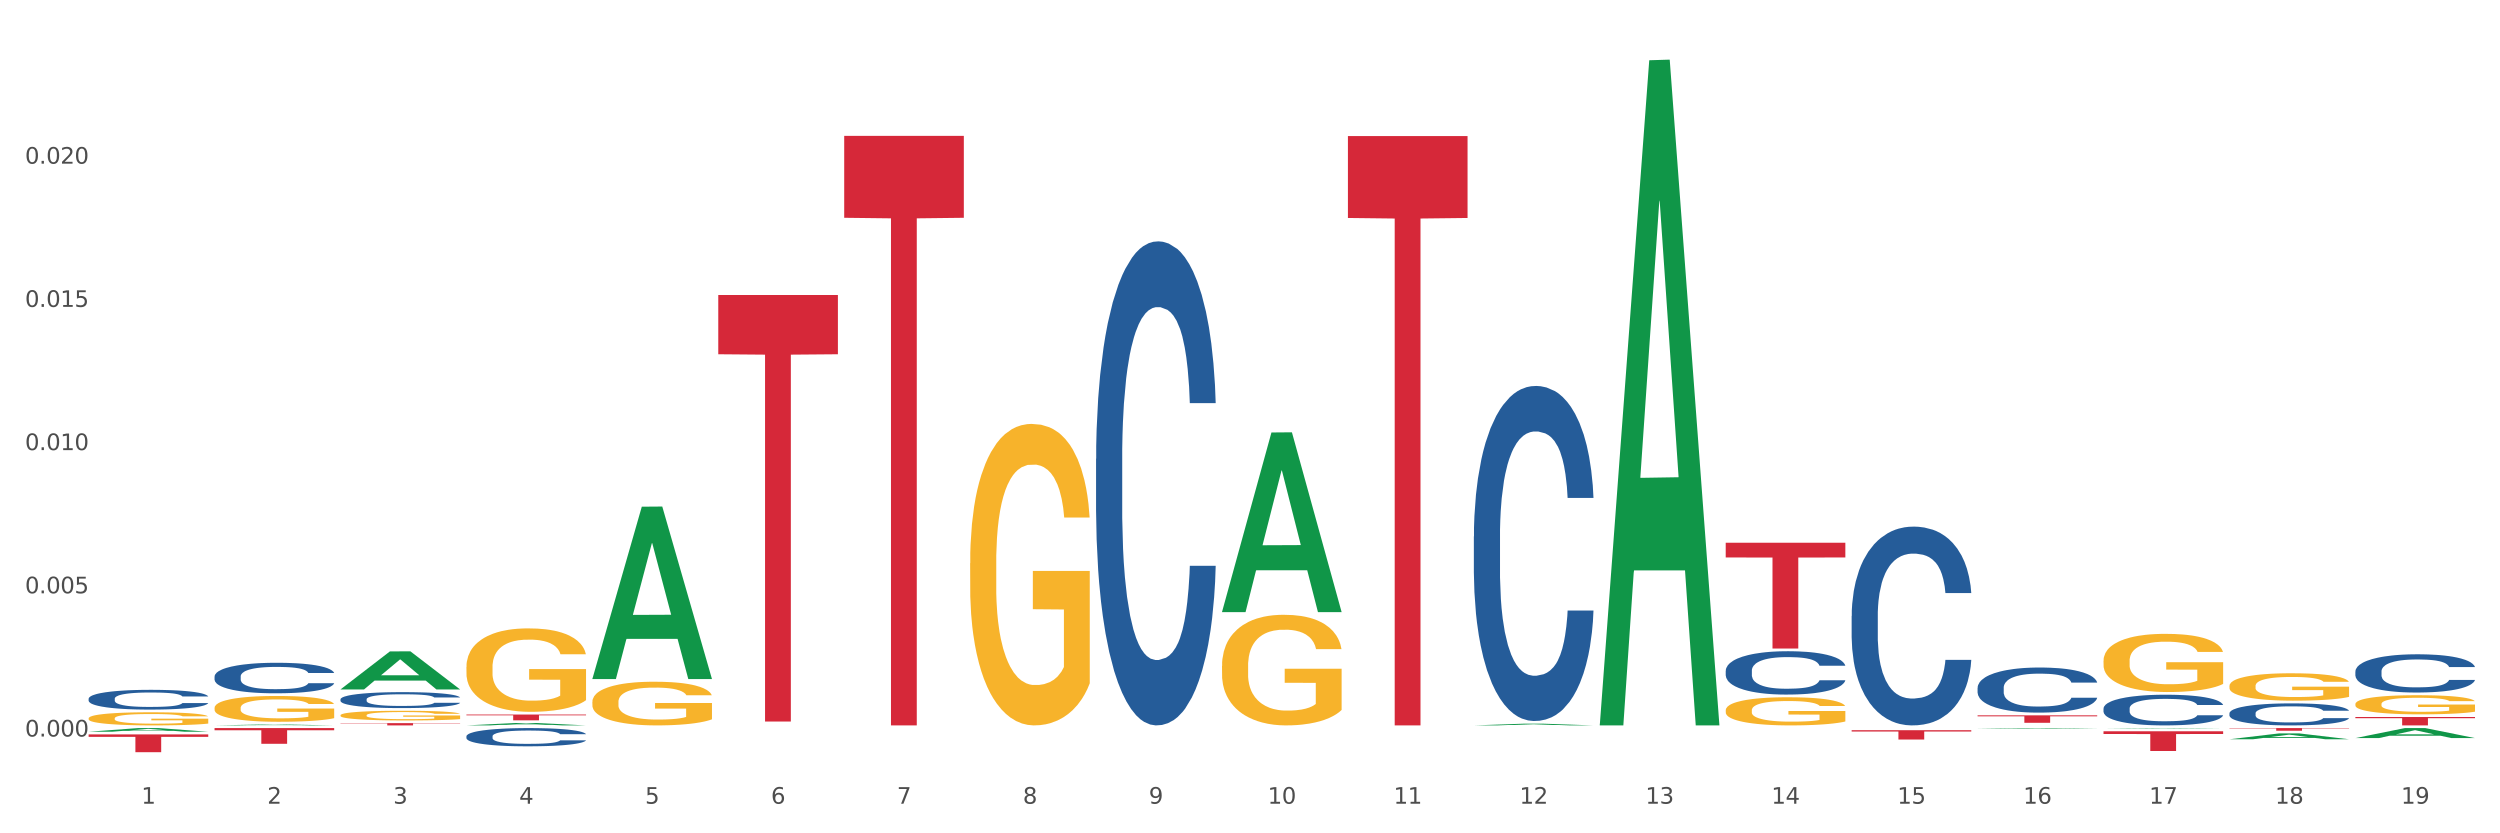 <?xml version="1.0" encoding="utf-8" standalone="no"?>
<!DOCTYPE svg PUBLIC "-//W3C//DTD SVG 1.1//EN"
  "http://www.w3.org/Graphics/SVG/1.1/DTD/svg11.dtd">
<svg xmlns:xlink="http://www.w3.org/1999/xlink" width="1080pt" height="360pt" viewBox="0 0 1080 360" xmlns="http://www.w3.org/2000/svg" version="1.1">
 <rect x="0" y="0" width="1080" height="360" fill="#333333" stroke="none"/>
 <defs>
  <style type="text/css">*{stroke-linejoin: round; stroke-linecap: butt}</style>
 </defs>
 <g id="figure_1">
  <g id="patch_1">
   <path d="M 0 360 
L 1080 360 
L 1080 0 
L 0 0 
z
" style="fill: #ffffff; stroke: #ffffff; stroke-linejoin: miter"/>
  </g>
  <g id="axes_1">
   <g id="matplotlib.axis_1">
    <g id="xtick_1">
     <g id="text_1">
      <!-- 1 -->
      <g style="fill: #4d4d4d" transform="translate(61.07 347.204) scale(0.096 -0.096)">
       <defs>
        <path id="DejaVuSans-31" d="M 794 531 
L 1825 531 
L 1825 4091 
L 703 3866 
L 703 4441 
L 1819 4666 
L 2450 4666 
L 2450 531 
L 3481 531 
L 3481 0 
L 794 0 
L 794 531 
z
" transform="scale(0.016)"/>
       </defs>
       <use xlink:href="#DejaVuSans-31"/>
      </g>
     </g>
    </g>
    <g id="xtick_2">
     <g id="text_2">
      <!-- 2 -->
      <g style="fill: #4d4d4d" transform="translate(115.472 347.204) scale(0.096 -0.096)">
       <defs>
        <path id="DejaVuSans-32" d="M 1228 531 
L 3431 531 
L 3431 0 
L 469 0 
L 469 531 
Q 828 903 1448 1529 
Q 2069 2156 2228 2338 
Q 2531 2678 2651 2914 
Q 2772 3150 2772 3378 
Q 2772 3750 2511 3984 
Q 2250 4219 1831 4219 
Q 1534 4219 1204 4116 
Q 875 4013 500 3803 
L 500 4441 
Q 881 4594 1212 4672 
Q 1544 4750 1819 4750 
Q 2544 4750 2975 4387 
Q 3406 4025 3406 3419 
Q 3406 3131 3298 2873 
Q 3191 2616 2906 2266 
Q 2828 2175 2409 1742 
Q 1991 1309 1228 531 
z
" transform="scale(0.016)"/>
       </defs>
       <use xlink:href="#DejaVuSans-32"/>
      </g>
     </g>
    </g>
    <g id="xtick_3">
     <g id="text_3">
      <!-- 3 -->
      <g style="fill: #4d4d4d" transform="translate(169.874 347.204) scale(0.096 -0.096)">
       <defs>
        <path id="DejaVuSans-33" d="M 2597 2516 
Q 3050 2419 3304 2112 
Q 3559 1806 3559 1356 
Q 3559 666 3084 287 
Q 2609 -91 1734 -91 
Q 1441 -91 1130 -33 
Q 819 25 488 141 
L 488 750 
Q 750 597 1062 519 
Q 1375 441 1716 441 
Q 2309 441 2620 675 
Q 2931 909 2931 1356 
Q 2931 1769 2642 2001 
Q 2353 2234 1838 2234 
L 1294 2234 
L 1294 2753 
L 1863 2753 
Q 2328 2753 2575 2939 
Q 2822 3125 2822 3475 
Q 2822 3834 2567 4026 
Q 2313 4219 1838 4219 
Q 1578 4219 1281 4162 
Q 984 4106 628 3988 
L 628 4550 
Q 988 4650 1302 4700 
Q 1616 4750 1894 4750 
Q 2613 4750 3031 4423 
Q 3450 4097 3450 3541 
Q 3450 3153 3228 2886 
Q 3006 2619 2597 2516 
z
" transform="scale(0.016)"/>
       </defs>
       <use xlink:href="#DejaVuSans-33"/>
      </g>
     </g>
    </g>
    <g id="xtick_4">
     <g id="text_4">
      <!-- 4 -->
      <g style="fill: #4d4d4d" transform="translate(224.276 347.204) scale(0.096 -0.096)">
       <defs>
        <path id="DejaVuSans-34" d="M 2419 4116 
L 825 1625 
L 2419 1625 
L 2419 4116 
z
M 2253 4666 
L 3047 4666 
L 3047 1625 
L 3713 1625 
L 3713 1100 
L 3047 1100 
L 3047 0 
L 2419 0 
L 2419 1100 
L 313 1100 
L 313 1709 
L 2253 4666 
z
" transform="scale(0.016)"/>
       </defs>
       <use xlink:href="#DejaVuSans-34"/>
      </g>
     </g>
    </g>
    <g id="xtick_5">
     <g id="text_5">
      <!-- 5 -->
      <g style="fill: #4d4d4d" transform="translate(278.678 347.204) scale(0.096 -0.096)">
       <defs>
        <path id="DejaVuSans-35" d="M 691 4666 
L 3169 4666 
L 3169 4134 
L 1269 4134 
L 1269 2991 
Q 1406 3038 1543 3061 
Q 1681 3084 1819 3084 
Q 2600 3084 3056 2656 
Q 3513 2228 3513 1497 
Q 3513 744 3044 326 
Q 2575 -91 1722 -91 
Q 1428 -91 1123 -41 
Q 819 9 494 109 
L 494 744 
Q 775 591 1075 516 
Q 1375 441 1709 441 
Q 2250 441 2565 725 
Q 2881 1009 2881 1497 
Q 2881 1984 2565 2268 
Q 2250 2553 1709 2553 
Q 1456 2553 1204 2497 
Q 953 2441 691 2322 
L 691 4666 
z
" transform="scale(0.016)"/>
       </defs>
       <use xlink:href="#DejaVuSans-35"/>
      </g>
     </g>
    </g>
    <g id="xtick_6">
     <g id="text_6">
      <!-- 6 -->
      <g style="fill: #4d4d4d" transform="translate(333.08 347.204) scale(0.096 -0.096)">
       <defs>
        <path id="DejaVuSans-36" d="M 2113 2584 
Q 1688 2584 1439 2293 
Q 1191 2003 1191 1497 
Q 1191 994 1439 701 
Q 1688 409 2113 409 
Q 2538 409 2786 701 
Q 3034 994 3034 1497 
Q 3034 2003 2786 2293 
Q 2538 2584 2113 2584 
z
M 3366 4563 
L 3366 3988 
Q 3128 4100 2886 4159 
Q 2644 4219 2406 4219 
Q 1781 4219 1451 3797 
Q 1122 3375 1075 2522 
Q 1259 2794 1537 2939 
Q 1816 3084 2150 3084 
Q 2853 3084 3261 2657 
Q 3669 2231 3669 1497 
Q 3669 778 3244 343 
Q 2819 -91 2113 -91 
Q 1303 -91 875 529 
Q 447 1150 447 2328 
Q 447 3434 972 4092 
Q 1497 4750 2381 4750 
Q 2619 4750 2861 4703 
Q 3103 4656 3366 4563 
z
" transform="scale(0.016)"/>
       </defs>
       <use xlink:href="#DejaVuSans-36"/>
      </g>
     </g>
    </g>
    <g id="xtick_7">
     <g id="text_7">
      <!-- 7 -->
      <g style="fill: #4d4d4d" transform="translate(387.482 347.204) scale(0.096 -0.096)">
       <defs>
        <path id="DejaVuSans-37" d="M 525 4666 
L 3525 4666 
L 3525 4397 
L 1831 0 
L 1172 0 
L 2766 4134 
L 525 4134 
L 525 4666 
z
" transform="scale(0.016)"/>
       </defs>
       <use xlink:href="#DejaVuSans-37"/>
      </g>
     </g>
    </g>
    <g id="xtick_8">
     <g id="text_8">
      <!-- 8 -->
      <g style="fill: #4d4d4d" transform="translate(441.884 347.204) scale(0.096 -0.096)">
       <defs>
        <path id="DejaVuSans-38" d="M 2034 2216 
Q 1584 2216 1326 1975 
Q 1069 1734 1069 1313 
Q 1069 891 1326 650 
Q 1584 409 2034 409 
Q 2484 409 2743 651 
Q 3003 894 3003 1313 
Q 3003 1734 2745 1975 
Q 2488 2216 2034 2216 
z
M 1403 2484 
Q 997 2584 770 2862 
Q 544 3141 544 3541 
Q 544 4100 942 4425 
Q 1341 4750 2034 4750 
Q 2731 4750 3128 4425 
Q 3525 4100 3525 3541 
Q 3525 3141 3298 2862 
Q 3072 2584 2669 2484 
Q 3125 2378 3379 2068 
Q 3634 1759 3634 1313 
Q 3634 634 3220 271 
Q 2806 -91 2034 -91 
Q 1263 -91 848 271 
Q 434 634 434 1313 
Q 434 1759 690 2068 
Q 947 2378 1403 2484 
z
M 1172 3481 
Q 1172 3119 1398 2916 
Q 1625 2713 2034 2713 
Q 2441 2713 2670 2916 
Q 2900 3119 2900 3481 
Q 2900 3844 2670 4047 
Q 2441 4250 2034 4250 
Q 1625 4250 1398 4047 
Q 1172 3844 1172 3481 
z
" transform="scale(0.016)"/>
       </defs>
       <use xlink:href="#DejaVuSans-38"/>
      </g>
     </g>
    </g>
    <g id="xtick_9">
     <g id="text_9">
      <!-- 9 -->
      <g style="fill: #4d4d4d" transform="translate(496.286 347.204) scale(0.096 -0.096)">
       <defs>
        <path id="DejaVuSans-39" d="M 703 97 
L 703 672 
Q 941 559 1184 500 
Q 1428 441 1663 441 
Q 2288 441 2617 861 
Q 2947 1281 2994 2138 
Q 2813 1869 2534 1725 
Q 2256 1581 1919 1581 
Q 1219 1581 811 2004 
Q 403 2428 403 3163 
Q 403 3881 828 4315 
Q 1253 4750 1959 4750 
Q 2769 4750 3195 4129 
Q 3622 3509 3622 2328 
Q 3622 1225 3098 567 
Q 2575 -91 1691 -91 
Q 1453 -91 1209 -44 
Q 966 3 703 97 
z
M 1959 2075 
Q 2384 2075 2632 2365 
Q 2881 2656 2881 3163 
Q 2881 3666 2632 3958 
Q 2384 4250 1959 4250 
Q 1534 4250 1286 3958 
Q 1038 3666 1038 3163 
Q 1038 2656 1286 2365 
Q 1534 2075 1959 2075 
z
" transform="scale(0.016)"/>
       </defs>
       <use xlink:href="#DejaVuSans-39"/>
      </g>
     </g>
    </g>
    <g id="xtick_10">
     <g id="text_10">
      <!-- 10 -->
      <g style="fill: #4d4d4d" transform="translate(547.634 347.204) scale(0.096 -0.096)">
       <defs>
        <path id="DejaVuSans-30" d="M 2034 4250 
Q 1547 4250 1301 3770 
Q 1056 3291 1056 2328 
Q 1056 1369 1301 889 
Q 1547 409 2034 409 
Q 2525 409 2770 889 
Q 3016 1369 3016 2328 
Q 3016 3291 2770 3770 
Q 2525 4250 2034 4250 
z
M 2034 4750 
Q 2819 4750 3233 4129 
Q 3647 3509 3647 2328 
Q 3647 1150 3233 529 
Q 2819 -91 2034 -91 
Q 1250 -91 836 529 
Q 422 1150 422 2328 
Q 422 3509 836 4129 
Q 1250 4750 2034 4750 
z
" transform="scale(0.016)"/>
       </defs>
       <use xlink:href="#DejaVuSans-31"/>
       <use xlink:href="#DejaVuSans-30" transform="translate(63.623 0)"/>
      </g>
     </g>
    </g>
    <g id="xtick_11">
     <g id="text_11">
      <!-- 11 -->
      <g style="fill: #4d4d4d" transform="translate(602.035 347.204) scale(0.096 -0.096)">
       <use xlink:href="#DejaVuSans-31"/>
       <use xlink:href="#DejaVuSans-31" transform="translate(63.623 0)"/>
      </g>
     </g>
    </g>
    <g id="xtick_12">
     <g id="text_12">
      <!-- 12 -->
      <g style="fill: #4d4d4d" transform="translate(656.437 347.204) scale(0.096 -0.096)">
       <use xlink:href="#DejaVuSans-31"/>
       <use xlink:href="#DejaVuSans-32" transform="translate(63.623 0)"/>
      </g>
     </g>
    </g>
    <g id="xtick_13">
     <g id="text_13">
      <!-- 13 -->
      <g style="fill: #4d4d4d" transform="translate(710.839 347.204) scale(0.096 -0.096)">
       <use xlink:href="#DejaVuSans-31"/>
       <use xlink:href="#DejaVuSans-33" transform="translate(63.623 0)"/>
      </g>
     </g>
    </g>
    <g id="xtick_14">
     <g id="text_14">
      <!-- 14 -->
      <g style="fill: #4d4d4d" transform="translate(765.241 347.204) scale(0.096 -0.096)">
       <use xlink:href="#DejaVuSans-31"/>
       <use xlink:href="#DejaVuSans-34" transform="translate(63.623 0)"/>
      </g>
     </g>
    </g>
    <g id="xtick_15">
     <g id="text_15">
      <!-- 15 -->
      <g style="fill: #4d4d4d" transform="translate(819.643 347.204) scale(0.096 -0.096)">
       <use xlink:href="#DejaVuSans-31"/>
       <use xlink:href="#DejaVuSans-35" transform="translate(63.623 0)"/>
      </g>
     </g>
    </g>
    <g id="xtick_16">
     <g id="text_16">
      <!-- 16 -->
      <g style="fill: #4d4d4d" transform="translate(874.045 347.204) scale(0.096 -0.096)">
       <use xlink:href="#DejaVuSans-31"/>
       <use xlink:href="#DejaVuSans-36" transform="translate(63.623 0)"/>
      </g>
     </g>
    </g>
    <g id="xtick_17">
     <g id="text_17">
      <!-- 17 -->
      <g style="fill: #4d4d4d" transform="translate(928.447 347.204) scale(0.096 -0.096)">
       <use xlink:href="#DejaVuSans-31"/>
       <use xlink:href="#DejaVuSans-37" transform="translate(63.623 0)"/>
      </g>
     </g>
    </g>
    <g id="xtick_18">
     <g id="text_18">
      <!-- 18 -->
      <g style="fill: #4d4d4d" transform="translate(982.849 347.204) scale(0.096 -0.096)">
       <use xlink:href="#DejaVuSans-31"/>
       <use xlink:href="#DejaVuSans-38" transform="translate(63.623 0)"/>
      </g>
     </g>
    </g>
    <g id="xtick_19">
     <g id="text_19">
      <!-- 19 -->
      <g style="fill: #4d4d4d" transform="translate(1037.251 347.204) scale(0.096 -0.096)">
       <use xlink:href="#DejaVuSans-31"/>
       <use xlink:href="#DejaVuSans-39" transform="translate(63.623 0)"/>
      </g>
     </g>
    </g>
    <g id="xtick_20"/>
    <g id="xtick_21"/>
    <g id="xtick_22"/>
    <g id="xtick_23"/>
    <g id="xtick_24"/>
    <g id="xtick_25"/>
    <g id="xtick_26"/>
    <g id="xtick_27"/>
    <g id="xtick_28"/>
    <g id="xtick_29"/>
    <g id="xtick_30"/>
    <g id="xtick_31"/>
    <g id="xtick_32"/>
    <g id="xtick_33"/>
    <g id="xtick_34"/>
    <g id="xtick_35"/>
    <g id="xtick_36"/>
    <g id="xtick_37"/>
   </g>
   <g id="matplotlib.axis_2">
    <g id="ytick_1">
     <g id="text_20">
      <!-- 0.000 -->
      <g style="fill: #4d4d4d" transform="translate(10.8 318.178) scale(0.096 -0.096)">
       <defs>
        <path id="DejaVuSans-2e" d="M 684 794 
L 1344 794 
L 1344 0 
L 684 0 
L 684 794 
z
" transform="scale(0.016)"/>
       </defs>
       <use xlink:href="#DejaVuSans-30"/>
       <use xlink:href="#DejaVuSans-2e" transform="translate(63.623 0)"/>
       <use xlink:href="#DejaVuSans-30" transform="translate(95.41 0)"/>
       <use xlink:href="#DejaVuSans-30" transform="translate(159.033 0)"/>
       <use xlink:href="#DejaVuSans-30" transform="translate(222.656 0)"/>
      </g>
     </g>
    </g>
    <g id="ytick_2">
     <g id="text_21">
      <!-- 0.005 -->
      <g style="fill: #4d4d4d" transform="translate(10.8 256.312) scale(0.096 -0.096)">
       <use xlink:href="#DejaVuSans-30"/>
       <use xlink:href="#DejaVuSans-2e" transform="translate(63.623 0)"/>
       <use xlink:href="#DejaVuSans-30" transform="translate(95.41 0)"/>
       <use xlink:href="#DejaVuSans-30" transform="translate(159.033 0)"/>
       <use xlink:href="#DejaVuSans-35" transform="translate(222.656 0)"/>
      </g>
     </g>
    </g>
    <g id="ytick_3">
     <g id="text_22">
      <!-- 0.010 -->
      <g style="fill: #4d4d4d" transform="translate(10.8 194.445) scale(0.096 -0.096)">
       <use xlink:href="#DejaVuSans-30"/>
       <use xlink:href="#DejaVuSans-2e" transform="translate(63.623 0)"/>
       <use xlink:href="#DejaVuSans-30" transform="translate(95.41 0)"/>
       <use xlink:href="#DejaVuSans-31" transform="translate(159.033 0)"/>
       <use xlink:href="#DejaVuSans-30" transform="translate(222.656 0)"/>
      </g>
     </g>
    </g>
    <g id="ytick_4">
     <g id="text_23">
      <!-- 0.015 -->
      <g style="fill: #4d4d4d" transform="translate(10.8 132.579) scale(0.096 -0.096)">
       <use xlink:href="#DejaVuSans-30"/>
       <use xlink:href="#DejaVuSans-2e" transform="translate(63.623 0)"/>
       <use xlink:href="#DejaVuSans-30" transform="translate(95.41 0)"/>
       <use xlink:href="#DejaVuSans-31" transform="translate(159.033 0)"/>
       <use xlink:href="#DejaVuSans-35" transform="translate(222.656 0)"/>
      </g>
     </g>
    </g>
    <g id="ytick_5">
     <g id="text_24">
      <!-- 0.020 -->
      <g style="fill: #4d4d4d" transform="translate(10.8 70.713) scale(0.096 -0.096)">
       <use xlink:href="#DejaVuSans-30"/>
       <use xlink:href="#DejaVuSans-2e" transform="translate(63.623 0)"/>
       <use xlink:href="#DejaVuSans-30" transform="translate(95.41 0)"/>
       <use xlink:href="#DejaVuSans-32" transform="translate(159.033 0)"/>
       <use xlink:href="#DejaVuSans-30" transform="translate(222.656 0)"/>
      </g>
     </g>
    </g>
    <g id="ytick_6"/>
    <g id="ytick_7"/>
    <g id="ytick_8"/>
    <g id="ytick_9"/>
    <g id="ytick_10"/>
   </g>
   <g id="PolyCollection_1">
    <path d="M 364.695 58.691 
L 416.377 58.691 
L 416.377 94.084 
L 396.047 94.323 
L 396.047 313.376 
L 384.902 313.376 
L 384.902 94.323 
L 364.695 94.084 
L 364.695 58.93 
L 364.695 58.691 
z
" clip-path="url(#p1430555bbd)" style="fill: #d62839"/>
    <path d="M 310.293 127.427 
L 361.975 127.427 
L 361.975 153.036 
L 341.645 153.209 
L 341.645 311.71 
L 330.5 311.71 
L 330.5 153.209 
L 310.293 153.036 
L 310.293 127.6 
L 310.293 127.427 
z
" clip-path="url(#p1430555bbd)" style="fill: #d62839"/>
    <path d="M 201.489 308.665 
L 253.171 308.665 
L 253.171 309.013 
L 232.841 309.015 
L 232.841 311.17 
L 221.696 311.17 
L 221.696 309.015 
L 201.489 309.013 
L 201.489 308.667 
L 201.489 308.665 
z
" clip-path="url(#p1430555bbd)" style="fill: #d62839"/>
    <path d="M 147.087 312.395 
L 198.769 312.395 
L 198.769 312.532 
L 178.439 312.532 
L 178.439 313.376 
L 167.294 313.376 
L 167.294 312.532 
L 147.087 312.532 
L 147.087 312.396 
L 147.087 312.395 
z
" clip-path="url(#p1430555bbd)" style="fill: #d62839"/>
    <path d="M 92.685 313.375 
L 92.738 313.375 
L 114.05 312.963 
L 122.895 312.963 
L 144.367 313.376 
L 134.137 313.376 
L 129.502 313.28 
L 107.497 313.28 
L 107.337 313.281 
L 102.861 313.376 
L 92.685 313.376 
L 92.685 313.375 
L 110.267 313.222 
L 126.731 313.222 
L 118.579 313.051 
L 118.473 313.05 
L 118.366 313.051 
L 110.214 313.222 
L 110.267 313.222 
L 92.685 313.375 
z
" clip-path="url(#p1430555bbd)" style="fill: #109648"/>
    <path d="M 147.087 297.815 
L 147.14 297.8 
L 168.452 281.398 
L 177.297 281.382 
L 198.769 297.846 
L 188.539 297.846 
L 183.904 294.012 
L 161.899 294.012 
L 161.739 294.074 
L 157.263 297.846 
L 147.087 297.846 
L 147.087 297.815 
L 164.669 291.724 
L 181.133 291.709 
L 172.981 284.892 
L 172.875 284.861 
L 172.768 284.907 
L 164.616 291.709 
L 164.669 291.724 
L 147.087 297.815 
z
" clip-path="url(#p1430555bbd)" style="fill: #109648"/>
    <path d="M 92.685 314.531 
L 144.367 314.531 
L 144.367 315.474 
L 124.037 315.48 
L 124.037 321.315 
L 112.892 321.315 
L 112.892 315.48 
L 92.685 315.474 
L 92.685 314.537 
L 92.685 314.531 
z
" clip-path="url(#p1430555bbd)" style="fill: #d62839"/>
    <path d="M 38.283 317.264 
L 89.965 317.264 
L 89.965 318.332 
L 69.635 318.339 
L 69.635 324.95 
L 58.49 324.95 
L 58.49 318.339 
L 38.283 318.332 
L 38.283 317.271 
L 38.283 317.264 
z
" clip-path="url(#p1430555bbd)" style="fill: #d62839"/>
    <path d="M 201.489 313.374 
L 201.542 313.373 
L 222.854 312.326 
L 231.699 312.325 
L 253.171 313.376 
L 242.941 313.376 
L 238.306 313.131 
L 216.301 313.131 
L 216.141 313.135 
L 211.665 313.376 
L 201.489 313.376 
L 201.489 313.374 
L 219.071 312.985 
L 235.535 312.984 
L 227.383 312.549 
L 227.277 312.547 
L 227.17 312.55 
L 219.018 312.984 
L 219.071 312.985 
L 201.489 313.374 
z
" clip-path="url(#p1430555bbd)" style="fill: #109648"/>
    <path d="M 38.283 316.106 
L 38.336 316.104 
L 59.648 314.532 
L 68.493 314.531 
L 89.965 316.109 
L 79.735 316.109 
L 75.1 315.741 
L 53.095 315.741 
L 52.935 315.747 
L 48.46 316.109 
L 38.283 316.109 
L 38.283 316.106 
L 55.865 315.522 
L 72.329 315.52 
L 64.177 314.867 
L 64.071 314.864 
L 63.964 314.869 
L 55.812 315.52 
L 55.865 315.522 
L 38.283 316.106 
z
" clip-path="url(#p1430555bbd)" style="fill: #109648"/>
    <path d="M 963.116 296.328 
L 963.177 296.317 
L 963.177 295.927 
L 963.299 295.592 
L 963.909 294.78 
L 964.825 294.109 
L 965.496 293.752 
L 966.167 293.46 
L 966.96 293.168 
L 967.937 292.865 
L 969.706 292.421 
L 970.804 292.193 
L 972.147 291.955 
L 974.587 291.609 
L 976.357 291.414 
L 978.188 291.252 
L 981.177 291.057 
L 983.13 290.97 
L 985.205 290.906 
L 987.706 290.862 
L 989.598 290.851 
L 993.747 290.884 
L 997.286 290.981 
L 998.995 291.057 
L 1001.191 291.187 
L 1002.35 291.274 
L 1004.242 291.447 
L 1006.195 291.674 
L 1007.537 291.869 
L 1009.551 292.237 
L 1011.076 292.605 
L 1012.479 293.059 
L 1013.212 293.373 
L 1013.761 293.665 
L 1014.249 294.001 
L 1014.737 294.531 
L 1003.754 294.531 
L 1003.327 294.152 
L 1002.656 293.795 
L 1001.679 293.449 
L 1000.825 293.233 
L 999.361 292.962 
L 998.018 292.789 
L 996.615 292.659 
L 994.906 292.551 
L 993.564 292.497 
L 991.672 292.453 
L 987.95 292.464 
L 985.449 292.551 
L 983.74 292.659 
L 982.642 292.756 
L 981.666 292.865 
L 980.567 293.016 
L 979.286 293.243 
L 978.371 293.449 
L 977.455 293.709 
L 976.723 293.968 
L 976.052 294.272 
L 975.503 294.596 
L 975.076 294.932 
L 974.71 295.343 
L 974.404 296.025 
L 974.404 297.508 
L 974.526 297.843 
L 974.832 298.287 
L 975.198 298.622 
L 975.808 299.023 
L 976.357 299.293 
L 977.394 299.683 
L 978.554 300.008 
L 979.469 300.213 
L 980.384 300.387 
L 981.971 300.625 
L 983.74 300.82 
L 985.266 300.939 
L 987.34 301.047 
L 988.744 301.09 
L 989.964 301.112 
L 992.954 301.112 
L 995.089 301.079 
L 997.469 301.004 
L 999.3 300.906 
L 1000.825 300.787 
L 1002.534 300.592 
L 1003.632 300.408 
L 1003.632 298.146 
L 990.208 298.135 
L 990.208 296.631 
L 1014.798 296.631 
L 1014.798 301.047 
L 1013.761 301.274 
L 1012.601 301.48 
L 1011.381 301.664 
L 1009.551 301.891 
L 1007.354 302.107 
L 1005.401 302.259 
L 1003.327 302.389 
L 1000.886 302.508 
L 997.713 302.616 
L 995.761 302.659 
L 993.32 302.692 
L 990.452 302.703 
L 987.95 302.681 
L 985.51 302.627 
L 982.947 302.53 
L 980.445 302.389 
L 978.554 302.248 
L 976.662 302.075 
L 974.649 301.848 
L 973.062 301.631 
L 971.842 301.436 
L 970.499 301.187 
L 969.035 300.863 
L 967.937 300.571 
L 966.96 300.268 
L 965.923 299.878 
L 965.191 299.542 
L 964.459 299.12 
L 964.031 298.806 
L 963.543 298.319 
L 963.177 297.638 
L 963.116 296.328 
z
" clip-path="url(#p1430555bbd)" style="fill: #f7b32b"/>
    <path d="M 908.714 315.914 
L 960.396 315.914 
L 960.396 317.097 
L 940.066 317.105 
L 940.066 324.424 
L 928.922 324.424 
L 928.922 317.105 
L 908.714 317.097 
L 908.714 315.922 
L 908.714 315.914 
z
" clip-path="url(#p1430555bbd)" style="fill: #d62839"/>
    <path d="M 799.91 315.446 
L 851.592 315.446 
L 851.592 316.008 
L 831.262 316.012 
L 831.262 319.487 
L 820.118 319.487 
L 820.118 316.012 
L 799.91 316.008 
L 799.91 315.45 
L 799.91 315.446 
z
" clip-path="url(#p1430555bbd)" style="fill: #d62839"/>
    <path d="M 854.312 309.011 
L 905.994 309.011 
L 905.994 309.461 
L 885.664 309.464 
L 885.664 312.249 
L 874.52 312.249 
L 874.52 309.464 
L 854.312 309.461 
L 854.312 309.014 
L 854.312 309.011 
z
" clip-path="url(#p1430555bbd)" style="fill: #d62839"/>
    <path d="M 582.303 58.783 
L 633.984 58.783 
L 633.984 94.163 
L 613.655 94.402 
L 613.655 313.376 
L 602.51 313.376 
L 602.51 94.402 
L 582.303 94.163 
L 582.303 59.022 
L 582.303 58.783 
z
" clip-path="url(#p1430555bbd)" style="fill: #d62839"/>
    <path d="M 745.508 234.469 
L 797.19 234.469 
L 797.19 240.821 
L 776.86 240.864 
L 776.86 280.173 
L 765.716 280.173 
L 765.716 240.864 
L 745.508 240.821 
L 745.508 234.512 
L 745.508 234.469 
z
" clip-path="url(#p1430555bbd)" style="fill: #d62839"/>
    <path d="M 1017.518 304.151 
L 1017.579 304.144 
L 1017.579 303.872 
L 1017.701 303.638 
L 1018.311 303.071 
L 1019.227 302.602 
L 1019.898 302.353 
L 1020.569 302.149 
L 1021.362 301.945 
L 1022.339 301.734 
L 1024.108 301.424 
L 1025.206 301.265 
L 1026.549 301.099 
L 1028.989 300.857 
L 1030.759 300.721 
L 1032.589 300.608 
L 1035.579 300.472 
L 1037.532 300.411 
L 1039.606 300.366 
L 1042.108 300.336 
L 1044 300.328 
L 1048.149 300.351 
L 1051.688 300.419 
L 1053.396 300.472 
L 1055.593 300.563 
L 1056.752 300.623 
L 1058.644 300.744 
L 1060.597 300.903 
L 1061.939 301.039 
L 1063.952 301.295 
L 1065.478 301.552 
L 1066.881 301.87 
L 1067.614 302.089 
L 1068.163 302.293 
L 1068.651 302.527 
L 1069.139 302.897 
L 1058.156 302.897 
L 1057.729 302.633 
L 1057.058 302.383 
L 1056.081 302.142 
L 1055.227 301.991 
L 1053.763 301.802 
L 1052.42 301.681 
L 1051.017 301.59 
L 1049.308 301.515 
L 1047.966 301.477 
L 1046.074 301.447 
L 1042.352 301.454 
L 1039.851 301.515 
L 1038.142 301.59 
L 1037.044 301.658 
L 1036.067 301.734 
L 1034.969 301.839 
L 1033.688 301.998 
L 1032.773 302.142 
L 1031.857 302.323 
L 1031.125 302.504 
L 1030.454 302.716 
L 1029.905 302.942 
L 1029.478 303.177 
L 1029.111 303.464 
L 1028.806 303.94 
L 1028.806 304.975 
L 1028.928 305.209 
L 1029.234 305.519 
L 1029.6 305.753 
L 1030.21 306.033 
L 1030.759 306.221 
L 1031.796 306.493 
L 1032.956 306.72 
L 1033.871 306.864 
L 1034.786 306.984 
L 1036.373 307.151 
L 1038.142 307.287 
L 1039.668 307.37 
L 1041.742 307.445 
L 1043.146 307.476 
L 1044.366 307.491 
L 1047.356 307.491 
L 1049.491 307.468 
L 1051.871 307.415 
L 1053.702 307.347 
L 1055.227 307.264 
L 1056.935 307.128 
L 1058.034 307 
L 1058.034 305.421 
L 1044.61 305.413 
L 1044.61 304.363 
L 1069.2 304.363 
L 1069.2 307.445 
L 1068.163 307.604 
L 1067.003 307.748 
L 1065.783 307.876 
L 1063.952 308.035 
L 1061.756 308.186 
L 1059.803 308.291 
L 1057.729 308.382 
L 1055.288 308.465 
L 1052.115 308.541 
L 1050.163 308.571 
L 1047.722 308.594 
L 1044.854 308.601 
L 1042.352 308.586 
L 1039.912 308.548 
L 1037.349 308.48 
L 1034.847 308.382 
L 1032.956 308.284 
L 1031.064 308.163 
L 1029.05 308.004 
L 1027.464 307.853 
L 1026.244 307.717 
L 1024.901 307.544 
L 1023.437 307.317 
L 1022.339 307.113 
L 1021.362 306.901 
L 1020.325 306.629 
L 1019.593 306.395 
L 1018.861 306.101 
L 1018.433 305.881 
L 1017.945 305.541 
L 1017.579 305.065 
L 1017.518 304.151 
z
" clip-path="url(#p1430555bbd)" style="fill: #f7b32b"/>
    <path d="M 908.714 314.759 
L 908.768 314.759 
L 930.08 314.531 
L 938.924 314.531 
L 960.396 314.759 
L 950.166 314.759 
L 945.531 314.706 
L 923.526 314.706 
L 923.366 314.707 
L 918.891 314.759 
L 908.714 314.759 
L 908.714 314.759 
L 926.297 314.674 
L 942.76 314.674 
L 934.608 314.579 
L 934.502 314.579 
L 934.395 314.58 
L 926.243 314.674 
L 926.297 314.674 
L 908.714 314.759 
z
" clip-path="url(#p1430555bbd)" style="fill: #109648"/>
    <path d="M 963.116 319.36 
L 963.169 319.358 
L 984.482 316.84 
L 993.326 316.837 
L 1014.798 319.365 
L 1004.568 319.365 
L 999.933 318.776 
L 977.928 318.776 
L 977.768 318.786 
L 973.293 319.365 
L 963.116 319.365 
L 963.116 319.36 
L 980.699 318.425 
L 997.162 318.423 
L 989.01 317.376 
L 988.904 317.371 
L 988.797 317.378 
L 980.645 318.423 
L 980.699 318.425 
L 963.116 319.36 
z
" clip-path="url(#p1430555bbd)" style="fill: #109648"/>
    <path d="M 691.106 312.836 
L 691.16 312.566 
L 712.472 26.03 
L 721.316 25.759 
L 742.788 313.376 
L 732.558 313.376 
L 727.923 246.4 
L 705.918 246.4 
L 705.759 247.481 
L 701.283 313.376 
L 691.106 313.376 
L 691.106 312.836 
L 708.689 206.431 
L 725.153 206.161 
L 717.001 87.064 
L 716.894 86.523 
L 716.788 87.334 
L 708.636 206.161 
L 708.689 206.431 
L 691.106 312.836 
z
" clip-path="url(#p1430555bbd)" style="fill: #109648"/>
    <path d="M 908.714 285.439 
L 908.775 285.416 
L 908.775 284.59 
L 908.897 283.878 
L 909.507 282.156 
L 910.423 280.733 
L 911.094 279.975 
L 911.765 279.356 
L 912.558 278.736 
L 913.535 278.093 
L 915.304 277.152 
L 916.402 276.67 
L 917.745 276.165 
L 920.186 275.43 
L 921.955 275.017 
L 923.786 274.672 
L 926.775 274.259 
L 928.728 274.075 
L 930.803 273.938 
L 933.304 273.846 
L 935.196 273.823 
L 939.345 273.892 
L 942.884 274.098 
L 944.593 274.259 
L 946.789 274.535 
L 947.949 274.718 
L 949.84 275.086 
L 951.793 275.568 
L 953.135 275.981 
L 955.149 276.761 
L 956.674 277.542 
L 958.077 278.506 
L 958.81 279.172 
L 959.359 279.792 
L 959.847 280.503 
L 960.335 281.628 
L 949.352 281.628 
L 948.925 280.825 
L 948.254 280.067 
L 947.277 279.333 
L 946.423 278.873 
L 944.959 278.299 
L 943.616 277.932 
L 942.213 277.657 
L 940.504 277.427 
L 939.162 277.312 
L 937.27 277.221 
L 933.548 277.243 
L 931.047 277.427 
L 929.338 277.657 
L 928.24 277.863 
L 927.264 278.093 
L 926.165 278.414 
L 924.884 278.896 
L 923.969 279.333 
L 923.053 279.884 
L 922.321 280.434 
L 921.65 281.077 
L 921.101 281.766 
L 920.674 282.478 
L 920.308 283.35 
L 920.002 284.796 
L 920.002 287.941 
L 920.125 288.653 
L 920.43 289.594 
L 920.796 290.306 
L 921.406 291.155 
L 921.955 291.729 
L 922.992 292.556 
L 924.152 293.244 
L 925.067 293.68 
L 925.982 294.048 
L 927.569 294.553 
L 929.338 294.966 
L 930.864 295.219 
L 932.938 295.448 
L 934.342 295.54 
L 935.562 295.586 
L 938.552 295.586 
L 940.687 295.517 
L 943.067 295.356 
L 944.898 295.15 
L 946.423 294.897 
L 948.132 294.484 
L 949.23 294.094 
L 949.23 289.296 
L 935.806 289.273 
L 935.806 286.082 
L 960.396 286.082 
L 960.396 295.448 
L 959.359 295.93 
L 958.199 296.366 
L 956.979 296.757 
L 955.149 297.239 
L 952.952 297.698 
L 950.999 298.019 
L 948.925 298.295 
L 946.484 298.547 
L 943.311 298.777 
L 941.359 298.869 
L 938.918 298.938 
L 936.05 298.961 
L 933.548 298.915 
L 931.108 298.8 
L 928.545 298.593 
L 926.043 298.295 
L 924.152 297.996 
L 922.26 297.629 
L 920.247 297.147 
L 918.66 296.688 
L 917.44 296.275 
L 916.097 295.747 
L 914.633 295.058 
L 913.535 294.438 
L 912.558 293.795 
L 911.521 292.969 
L 910.789 292.257 
L 910.057 291.362 
L 909.63 290.696 
L 909.141 289.663 
L 908.775 288.217 
L 908.714 285.439 
z
" clip-path="url(#p1430555bbd)" style="fill: #f7b32b"/>
    <path d="M 636.704 313.374 
L 636.758 313.374 
L 658.07 312.636 
L 666.914 312.636 
L 688.386 313.376 
L 678.157 313.376 
L 673.521 313.203 
L 651.516 313.203 
L 651.357 313.206 
L 646.881 313.376 
L 636.704 313.376 
L 636.704 313.374 
L 654.287 313.101 
L 670.751 313.1 
L 662.599 312.793 
L 662.492 312.792 
L 662.386 312.794 
L 654.234 313.1 
L 654.287 313.101 
L 636.704 313.374 
z
" clip-path="url(#p1430555bbd)" style="fill: #109648"/>
    <path d="M 527.901 264.284 
L 527.954 264.211 
L 549.266 186.829 
L 558.11 186.756 
L 579.582 264.43 
L 569.353 264.43 
L 564.717 246.343 
L 542.712 246.343 
L 542.553 246.635 
L 538.077 264.43 
L 527.901 264.43 
L 527.901 264.284 
L 545.483 235.549 
L 561.947 235.476 
L 553.795 203.312 
L 553.688 203.166 
L 553.582 203.385 
L 545.43 235.476 
L 545.483 235.549 
L 527.901 264.284 
z
" clip-path="url(#p1430555bbd)" style="fill: #109648"/>
    <path d="M 255.891 293.208 
L 255.944 293.138 
L 277.256 218.891 
L 286.101 218.821 
L 307.573 293.348 
L 297.343 293.348 
L 292.707 275.994 
L 270.703 275.994 
L 270.543 276.274 
L 266.067 293.348 
L 255.891 293.348 
L 255.891 293.208 
L 273.473 265.637 
L 289.937 265.567 
L 281.785 234.706 
L 281.678 234.566 
L 281.572 234.776 
L 273.42 265.567 
L 273.473 265.637 
L 255.891 293.208 
z
" clip-path="url(#p1430555bbd)" style="fill: #109648"/>
    <path d="M 419.097 243.312 
L 419.158 243.193 
L 419.158 238.91 
L 419.28 235.223 
L 419.89 226.301 
L 420.805 218.926 
L 421.476 215.001 
L 422.148 211.789 
L 422.941 208.577 
L 423.917 205.246 
L 425.687 200.369 
L 426.785 197.871 
L 428.127 195.254 
L 430.568 191.448 
L 432.337 189.307 
L 434.168 187.522 
L 437.158 185.381 
L 439.11 184.429 
L 441.185 183.716 
L 443.687 183.24 
L 445.578 183.121 
L 449.727 183.478 
L 453.266 184.548 
L 454.975 185.381 
L 457.172 186.808 
L 458.331 187.76 
L 460.222 189.663 
L 462.175 192.161 
L 463.517 194.303 
L 465.531 198.347 
L 467.056 202.391 
L 468.46 207.388 
L 469.192 210.837 
L 469.741 214.049 
L 470.229 217.737 
L 470.718 223.565 
L 459.734 223.565 
L 459.307 219.402 
L 458.636 215.476 
L 457.66 211.67 
L 456.806 209.291 
L 455.341 206.317 
L 453.999 204.414 
L 452.595 202.986 
L 450.887 201.797 
L 449.544 201.202 
L 447.653 200.726 
L 443.931 200.845 
L 441.429 201.797 
L 439.721 202.986 
L 438.622 204.057 
L 437.646 205.246 
L 436.548 206.912 
L 435.266 209.41 
L 434.351 211.67 
L 433.436 214.525 
L 432.704 217.38 
L 432.032 220.71 
L 431.483 224.279 
L 431.056 227.967 
L 430.69 232.487 
L 430.385 239.981 
L 430.385 256.278 
L 430.507 259.965 
L 430.812 264.842 
L 431.178 268.53 
L 431.788 272.931 
L 432.337 275.905 
L 433.375 280.188 
L 434.534 283.756 
L 435.449 286.016 
L 436.365 287.92 
L 437.951 290.537 
L 439.721 292.678 
L 441.246 293.986 
L 443.321 295.176 
L 444.724 295.652 
L 445.944 295.889 
L 448.934 295.889 
L 451.07 295.533 
L 453.45 294.7 
L 455.28 293.629 
L 456.806 292.321 
L 458.514 290.18 
L 459.612 288.157 
L 459.612 263.296 
L 446.188 263.177 
L 446.188 246.642 
L 470.779 246.642 
L 470.779 295.176 
L 469.741 297.674 
L 468.582 299.934 
L 467.362 301.956 
L 465.531 304.454 
L 463.334 306.833 
L 461.382 308.499 
L 459.307 309.926 
L 456.867 311.235 
L 453.694 312.424 
L 451.741 312.9 
L 449.3 313.257 
L 446.433 313.376 
L 443.931 313.138 
L 441.49 312.543 
L 438.927 311.472 
L 436.426 309.926 
L 434.534 308.38 
L 432.643 306.476 
L 430.629 303.978 
L 429.043 301.599 
L 427.822 299.458 
L 426.48 296.722 
L 425.015 293.154 
L 423.917 289.942 
L 422.941 286.611 
L 421.903 282.329 
L 421.171 278.641 
L 420.439 274.002 
L 420.012 270.552 
L 419.524 265.199 
L 419.158 257.705 
L 419.097 243.312 
z
" clip-path="url(#p1430555bbd)" style="fill: #f7b32b"/>
    <path d="M 527.901 287.669 
L 527.962 287.626 
L 527.962 286.054 
L 528.084 284.702 
L 528.694 281.428 
L 529.609 278.722 
L 530.28 277.282 
L 530.951 276.104 
L 531.745 274.925 
L 532.721 273.703 
L 534.49 271.914 
L 535.589 270.997 
L 536.931 270.037 
L 539.372 268.64 
L 541.141 267.855 
L 542.972 267.2 
L 545.962 266.415 
L 547.914 266.065 
L 549.989 265.804 
L 552.491 265.629 
L 554.382 265.585 
L 558.531 265.716 
L 562.07 266.109 
L 563.779 266.415 
L 565.976 266.938 
L 567.135 267.287 
L 569.026 267.986 
L 570.979 268.902 
L 572.321 269.688 
L 574.335 271.172 
L 575.86 272.656 
L 577.264 274.489 
L 577.996 275.754 
L 578.545 276.933 
L 579.033 278.286 
L 579.521 280.424 
L 568.538 280.424 
L 568.111 278.897 
L 567.44 277.457 
L 566.464 276.06 
L 565.609 275.187 
L 564.145 274.096 
L 562.803 273.398 
L 561.399 272.874 
L 559.691 272.437 
L 558.348 272.219 
L 556.457 272.045 
L 552.735 272.088 
L 550.233 272.437 
L 548.524 272.874 
L 547.426 273.267 
L 546.45 273.703 
L 545.352 274.314 
L 544.07 275.231 
L 543.155 276.06 
L 542.24 277.107 
L 541.507 278.155 
L 540.836 279.377 
L 540.287 280.686 
L 539.86 282.039 
L 539.494 283.698 
L 539.189 286.447 
L 539.189 292.427 
L 539.311 293.78 
L 539.616 295.569 
L 539.982 296.922 
L 540.592 298.537 
L 541.141 299.628 
L 542.179 301.199 
L 543.338 302.508 
L 544.253 303.338 
L 545.169 304.036 
L 546.755 304.996 
L 548.524 305.782 
L 550.05 306.262 
L 552.125 306.698 
L 553.528 306.873 
L 554.748 306.96 
L 557.738 306.96 
L 559.874 306.829 
L 562.253 306.524 
L 564.084 306.131 
L 565.609 305.651 
L 567.318 304.865 
L 568.416 304.123 
L 568.416 295.002 
L 554.992 294.958 
L 554.992 288.891 
L 579.582 288.891 
L 579.582 306.698 
L 578.545 307.615 
L 577.386 308.444 
L 576.165 309.186 
L 574.335 310.102 
L 572.138 310.975 
L 570.186 311.586 
L 568.111 312.11 
L 565.67 312.59 
L 562.498 313.027 
L 560.545 313.201 
L 558.104 313.332 
L 555.236 313.376 
L 552.735 313.288 
L 550.294 313.07 
L 547.731 312.677 
L 545.23 312.11 
L 543.338 311.543 
L 541.446 310.844 
L 539.433 309.928 
L 537.846 309.055 
L 536.626 308.269 
L 535.284 307.266 
L 533.819 305.956 
L 532.721 304.778 
L 531.745 303.556 
L 530.707 301.985 
L 529.975 300.632 
L 529.243 298.93 
L 528.816 297.664 
L 528.328 295.7 
L 527.962 292.95 
L 527.901 287.669 
z
" clip-path="url(#p1430555bbd)" style="fill: #f7b32b"/>
    <path d="M 745.508 306.835 
L 745.569 306.824 
L 745.569 306.424 
L 745.691 306.08 
L 746.302 305.247 
L 747.217 304.558 
L 747.888 304.192 
L 748.559 303.892 
L 749.352 303.592 
L 750.329 303.281 
L 752.098 302.826 
L 753.197 302.593 
L 754.539 302.348 
L 756.98 301.993 
L 758.749 301.793 
L 760.58 301.626 
L 763.57 301.427 
L 765.522 301.338 
L 767.597 301.271 
L 770.098 301.227 
L 771.99 301.216 
L 776.139 301.249 
L 779.678 301.349 
L 781.387 301.427 
L 783.583 301.56 
L 784.743 301.649 
L 786.634 301.826 
L 788.587 302.06 
L 789.929 302.259 
L 791.943 302.637 
L 793.468 303.015 
L 794.872 303.481 
L 795.604 303.803 
L 796.153 304.103 
L 796.641 304.447 
L 797.129 304.991 
L 786.146 304.991 
L 785.719 304.603 
L 785.048 304.236 
L 784.071 303.881 
L 783.217 303.659 
L 781.753 303.381 
L 780.41 303.203 
L 779.007 303.07 
L 777.299 302.959 
L 775.956 302.904 
L 774.065 302.859 
L 770.343 302.87 
L 767.841 302.959 
L 766.132 303.07 
L 765.034 303.17 
L 764.058 303.281 
L 762.959 303.437 
L 761.678 303.67 
L 760.763 303.881 
L 759.848 304.147 
L 759.115 304.414 
L 758.444 304.725 
L 757.895 305.058 
L 757.468 305.402 
L 757.102 305.824 
L 756.797 306.524 
L 756.797 308.045 
L 756.919 308.389 
L 757.224 308.845 
L 757.59 309.189 
L 758.2 309.6 
L 758.749 309.878 
L 759.786 310.277 
L 760.946 310.611 
L 761.861 310.822 
L 762.776 310.999 
L 764.363 311.244 
L 766.132 311.443 
L 767.658 311.566 
L 769.732 311.677 
L 771.136 311.721 
L 772.356 311.743 
L 775.346 311.743 
L 777.482 311.71 
L 779.861 311.632 
L 781.692 311.532 
L 783.217 311.41 
L 784.926 311.21 
L 786.024 311.021 
L 786.024 308.7 
L 772.6 308.689 
L 772.6 307.146 
L 797.19 307.146 
L 797.19 311.677 
L 796.153 311.91 
L 794.994 312.121 
L 793.773 312.31 
L 791.943 312.543 
L 789.746 312.765 
L 787.794 312.92 
L 785.719 313.054 
L 783.278 313.176 
L 780.105 313.287 
L 778.153 313.331 
L 775.712 313.365 
L 772.844 313.376 
L 770.343 313.354 
L 767.902 313.298 
L 765.339 313.198 
L 762.837 313.054 
L 760.946 312.909 
L 759.054 312.732 
L 757.041 312.498 
L 755.454 312.276 
L 754.234 312.076 
L 752.892 311.821 
L 751.427 311.488 
L 750.329 311.188 
L 749.352 310.877 
L 748.315 310.477 
L 747.583 310.133 
L 746.851 309.7 
L 746.424 309.378 
L 745.936 308.878 
L 745.569 308.178 
L 745.508 306.835 
z
" clip-path="url(#p1430555bbd)" style="fill: #f7b32b"/>
    <path d="M 255.891 303.224 
L 255.952 303.207 
L 255.952 302.587 
L 256.074 302.052 
L 256.684 300.76 
L 257.599 299.691 
L 258.27 299.122 
L 258.942 298.657 
L 259.735 298.192 
L 260.711 297.709 
L 262.481 297.002 
L 263.579 296.641 
L 264.921 296.261 
L 267.362 295.71 
L 269.132 295.4 
L 270.962 295.141 
L 273.952 294.831 
L 275.905 294.693 
L 277.979 294.59 
L 280.481 294.521 
L 282.372 294.503 
L 286.522 294.555 
L 290.061 294.71 
L 291.769 294.831 
L 293.966 295.038 
L 295.125 295.176 
L 297.017 295.451 
L 298.969 295.813 
L 300.312 296.123 
L 302.325 296.709 
L 303.851 297.295 
L 305.254 298.019 
L 305.986 298.519 
L 306.535 298.984 
L 307.024 299.519 
L 307.512 300.363 
L 296.528 300.363 
L 296.101 299.76 
L 295.43 299.191 
L 294.454 298.64 
L 293.6 298.295 
L 292.135 297.864 
L 290.793 297.588 
L 289.389 297.382 
L 287.681 297.209 
L 286.339 297.123 
L 284.447 297.054 
L 280.725 297.071 
L 278.223 297.209 
L 276.515 297.382 
L 275.416 297.537 
L 274.44 297.709 
L 273.342 297.95 
L 272.06 298.312 
L 271.145 298.64 
L 270.23 299.053 
L 269.498 299.467 
L 268.827 299.95 
L 268.277 300.467 
L 267.85 301.001 
L 267.484 301.656 
L 267.179 302.742 
L 267.179 305.103 
L 267.301 305.637 
L 267.606 306.344 
L 267.972 306.878 
L 268.582 307.516 
L 269.132 307.947 
L 270.169 308.567 
L 271.328 309.084 
L 272.244 309.412 
L 273.159 309.687 
L 274.745 310.067 
L 276.515 310.377 
L 278.04 310.566 
L 280.115 310.739 
L 281.518 310.808 
L 282.739 310.842 
L 285.728 310.842 
L 287.864 310.79 
L 290.244 310.67 
L 292.074 310.515 
L 293.6 310.325 
L 295.308 310.015 
L 296.406 309.722 
L 296.406 306.12 
L 282.983 306.103 
L 282.983 303.707 
L 307.573 303.707 
L 307.573 310.739 
L 306.535 311.101 
L 305.376 311.428 
L 304.156 311.721 
L 302.325 312.083 
L 300.129 312.428 
L 298.176 312.669 
L 296.101 312.876 
L 293.661 313.066 
L 290.488 313.238 
L 288.535 313.307 
L 286.094 313.359 
L 283.227 313.376 
L 280.725 313.341 
L 278.284 313.255 
L 275.722 313.1 
L 273.22 312.876 
L 271.328 312.652 
L 269.437 312.376 
L 267.423 312.014 
L 265.837 311.669 
L 264.616 311.359 
L 263.274 310.963 
L 261.81 310.446 
L 260.711 309.98 
L 259.735 309.498 
L 258.698 308.877 
L 257.965 308.343 
L 257.233 307.671 
L 256.806 307.171 
L 256.318 306.396 
L 255.952 305.31 
L 255.891 303.224 
z
" clip-path="url(#p1430555bbd)" style="fill: #f7b32b"/>
    <path d="M 92.685 305.811 
L 92.746 305.8 
L 92.746 305.434 
L 92.868 305.118 
L 93.478 304.354 
L 94.393 303.723 
L 95.065 303.387 
L 95.736 303.112 
L 96.529 302.837 
L 97.505 302.552 
L 99.275 302.135 
L 100.373 301.921 
L 101.716 301.697 
L 104.156 301.371 
L 105.926 301.188 
L 107.756 301.035 
L 110.746 300.852 
L 112.699 300.77 
L 114.773 300.709 
L 117.275 300.669 
L 119.167 300.658 
L 123.316 300.689 
L 126.855 300.781 
L 128.563 300.852 
L 130.76 300.974 
L 131.919 301.055 
L 133.811 301.218 
L 135.763 301.432 
L 137.106 301.615 
L 139.119 301.962 
L 140.645 302.308 
L 142.048 302.736 
L 142.78 303.031 
L 143.33 303.306 
L 143.818 303.621 
L 144.306 304.12 
L 133.323 304.12 
L 132.896 303.764 
L 132.224 303.428 
L 131.248 303.102 
L 130.394 302.898 
L 128.929 302.644 
L 127.587 302.481 
L 126.184 302.359 
L 124.475 302.257 
L 123.133 302.206 
L 121.241 302.165 
L 117.519 302.175 
L 115.017 302.257 
L 113.309 302.359 
L 112.211 302.45 
L 111.234 302.552 
L 110.136 302.695 
L 108.855 302.909 
L 107.939 303.102 
L 107.024 303.346 
L 106.292 303.591 
L 105.621 303.876 
L 105.072 304.181 
L 104.644 304.497 
L 104.278 304.884 
L 103.973 305.525 
L 103.973 306.92 
L 104.095 307.236 
L 104.4 307.654 
L 104.766 307.969 
L 105.377 308.346 
L 105.926 308.6 
L 106.963 308.967 
L 108.122 309.272 
L 109.038 309.466 
L 109.953 309.629 
L 111.539 309.853 
L 113.309 310.036 
L 114.834 310.148 
L 116.909 310.25 
L 118.312 310.291 
L 119.533 310.311 
L 122.523 310.311 
L 124.658 310.281 
L 127.038 310.209 
L 128.868 310.118 
L 130.394 310.006 
L 132.102 309.822 
L 133.201 309.649 
L 133.201 307.521 
L 119.777 307.511 
L 119.777 306.096 
L 144.367 306.096 
L 144.367 310.25 
L 143.33 310.464 
L 142.17 310.657 
L 140.95 310.83 
L 139.119 311.044 
L 136.923 311.248 
L 134.97 311.39 
L 132.896 311.513 
L 130.455 311.625 
L 127.282 311.726 
L 125.329 311.767 
L 122.889 311.798 
L 120.021 311.808 
L 117.519 311.787 
L 115.078 311.737 
L 112.516 311.645 
L 110.014 311.513 
L 108.122 311.38 
L 106.231 311.217 
L 104.217 311.003 
L 102.631 310.8 
L 101.41 310.617 
L 100.068 310.382 
L 98.604 310.077 
L 97.505 309.802 
L 96.529 309.517 
L 95.492 309.15 
L 94.76 308.835 
L 94.027 308.438 
L 93.6 308.142 
L 93.112 307.684 
L 92.746 307.043 
L 92.685 305.811 
z
" clip-path="url(#p1430555bbd)" style="fill: #f7b32b"/>
    <path d="M 147.087 308.988 
L 147.148 308.984 
L 147.148 308.846 
L 147.27 308.727 
L 147.88 308.441 
L 148.795 308.204 
L 149.467 308.077 
L 150.138 307.974 
L 150.931 307.871 
L 151.907 307.764 
L 153.677 307.607 
L 154.775 307.527 
L 156.118 307.442 
L 158.558 307.32 
L 160.328 307.251 
L 162.158 307.194 
L 165.148 307.125 
L 167.101 307.094 
L 169.175 307.071 
L 171.677 307.056 
L 173.569 307.052 
L 177.718 307.064 
L 181.257 307.098 
L 182.965 307.125 
L 185.162 307.171 
L 186.321 307.201 
L 188.213 307.263 
L 190.165 307.343 
L 191.508 307.412 
L 193.521 307.542 
L 195.047 307.672 
L 196.45 307.833 
L 197.182 307.943 
L 197.731 308.047 
L 198.22 308.165 
L 198.708 308.353 
L 187.725 308.353 
L 187.297 308.219 
L 186.626 308.093 
L 185.65 307.97 
L 184.796 307.894 
L 183.331 307.798 
L 181.989 307.737 
L 180.586 307.691 
L 178.877 307.653 
L 177.535 307.634 
L 175.643 307.618 
L 171.921 307.622 
L 169.419 307.653 
L 167.711 307.691 
L 166.613 307.725 
L 165.636 307.764 
L 164.538 307.817 
L 163.257 307.898 
L 162.341 307.97 
L 161.426 308.062 
L 160.694 308.154 
L 160.023 308.261 
L 159.473 308.376 
L 159.046 308.494 
L 158.68 308.64 
L 158.375 308.88 
L 158.375 309.404 
L 158.497 309.523 
L 158.802 309.68 
L 159.168 309.798 
L 159.779 309.94 
L 160.328 310.035 
L 161.365 310.173 
L 162.524 310.288 
L 163.44 310.361 
L 164.355 310.422 
L 165.941 310.506 
L 167.711 310.575 
L 169.236 310.617 
L 171.311 310.655 
L 172.714 310.67 
L 173.935 310.678 
L 176.924 310.678 
L 179.06 310.667 
L 181.44 310.64 
L 183.27 310.605 
L 184.796 310.563 
L 186.504 310.494 
L 187.603 310.429 
L 187.603 309.63 
L 174.179 309.626 
L 174.179 309.095 
L 198.769 309.095 
L 198.769 310.655 
L 197.731 310.735 
L 196.572 310.808 
L 195.352 310.873 
L 193.521 310.953 
L 191.325 311.03 
L 189.372 311.083 
L 187.297 311.129 
L 184.857 311.171 
L 181.684 311.21 
L 179.731 311.225 
L 177.291 311.236 
L 174.423 311.24 
L 171.921 311.233 
L 169.48 311.213 
L 166.918 311.179 
L 164.416 311.129 
L 162.524 311.08 
L 160.633 311.018 
L 158.619 310.938 
L 157.033 310.862 
L 155.812 310.793 
L 154.47 310.705 
L 153.006 310.59 
L 151.907 310.487 
L 150.931 310.38 
L 149.894 310.242 
L 149.162 310.123 
L 148.429 309.974 
L 148.002 309.863 
L 147.514 309.691 
L 147.148 309.45 
L 147.087 308.988 
z
" clip-path="url(#p1430555bbd)" style="fill: #f7b32b"/>
    <path d="M 201.489 288.118 
L 201.55 288.085 
L 201.55 286.9 
L 201.672 285.879 
L 202.282 283.41 
L 203.197 281.369 
L 203.869 280.282 
L 204.54 279.394 
L 205.333 278.505 
L 206.309 277.583 
L 208.079 276.233 
L 209.177 275.542 
L 210.519 274.817 
L 212.96 273.764 
L 214.73 273.171 
L 216.56 272.677 
L 219.55 272.085 
L 221.503 271.821 
L 223.577 271.624 
L 226.079 271.492 
L 227.97 271.459 
L 232.12 271.558 
L 235.659 271.854 
L 237.367 272.085 
L 239.564 272.48 
L 240.723 272.743 
L 242.615 273.27 
L 244.567 273.961 
L 245.91 274.554 
L 247.923 275.673 
L 249.449 276.793 
L 250.852 278.175 
L 251.584 279.13 
L 252.133 280.019 
L 252.622 281.04 
L 253.11 282.653 
L 242.127 282.653 
L 241.699 281.501 
L 241.028 280.414 
L 240.052 279.361 
L 239.198 278.702 
L 237.733 277.879 
L 236.391 277.352 
L 234.987 276.957 
L 233.279 276.628 
L 231.937 276.463 
L 230.045 276.332 
L 226.323 276.365 
L 223.821 276.628 
L 222.113 276.957 
L 221.014 277.254 
L 220.038 277.583 
L 218.94 278.044 
L 217.659 278.735 
L 216.743 279.361 
L 215.828 280.151 
L 215.096 280.941 
L 214.425 281.863 
L 213.875 282.85 
L 213.448 283.871 
L 213.082 285.122 
L 212.777 287.196 
L 212.777 291.707 
L 212.899 292.727 
L 213.204 294.077 
L 213.57 295.098 
L 214.181 296.316 
L 214.73 297.139 
L 215.767 298.324 
L 216.926 299.312 
L 217.842 299.938 
L 218.757 300.464 
L 220.343 301.189 
L 222.113 301.781 
L 223.638 302.143 
L 225.713 302.473 
L 227.116 302.604 
L 228.337 302.67 
L 231.326 302.67 
L 233.462 302.571 
L 235.842 302.341 
L 237.672 302.045 
L 239.198 301.683 
L 240.906 301.09 
L 242.005 300.53 
L 242.005 293.649 
L 228.581 293.616 
L 228.581 289.04 
L 253.171 289.04 
L 253.171 302.473 
L 252.133 303.164 
L 250.974 303.79 
L 249.754 304.349 
L 247.923 305.041 
L 245.727 305.699 
L 243.774 306.16 
L 241.699 306.555 
L 239.259 306.917 
L 236.086 307.247 
L 234.133 307.378 
L 231.693 307.477 
L 228.825 307.51 
L 226.323 307.444 
L 223.882 307.279 
L 221.32 306.983 
L 218.818 306.555 
L 216.926 306.127 
L 215.035 305.6 
L 213.021 304.909 
L 211.435 304.251 
L 210.214 303.658 
L 208.872 302.901 
L 207.408 301.913 
L 206.309 301.024 
L 205.333 300.102 
L 204.296 298.917 
L 203.563 297.896 
L 202.831 296.612 
L 202.404 295.658 
L 201.916 294.176 
L 201.55 292.102 
L 201.489 288.118 
z
" clip-path="url(#p1430555bbd)" style="fill: #f7b32b"/>
    <path d="M 38.283 310.323 
L 38.344 310.317 
L 38.344 310.131 
L 38.466 309.97 
L 39.076 309.581 
L 39.991 309.26 
L 40.663 309.089 
L 41.334 308.949 
L 42.127 308.809 
L 43.103 308.664 
L 44.873 308.451 
L 45.971 308.342 
L 47.314 308.228 
L 49.754 308.062 
L 51.524 307.969 
L 53.354 307.891 
L 56.344 307.798 
L 58.297 307.757 
L 60.371 307.726 
L 62.873 307.705 
L 64.765 307.7 
L 68.914 307.715 
L 72.453 307.762 
L 74.161 307.798 
L 76.358 307.86 
L 77.517 307.902 
L 79.409 307.985 
L 81.361 308.094 
L 82.704 308.187 
L 84.717 308.363 
L 86.243 308.539 
L 87.646 308.757 
L 88.378 308.907 
L 88.928 309.047 
L 89.416 309.208 
L 89.904 309.462 
L 78.921 309.462 
L 78.494 309.281 
L 77.822 309.11 
L 76.846 308.944 
L 75.992 308.84 
L 74.527 308.71 
L 73.185 308.627 
L 71.782 308.565 
L 70.073 308.513 
L 68.731 308.488 
L 66.839 308.467 
L 63.117 308.472 
L 60.615 308.513 
L 58.907 308.565 
L 57.809 308.612 
L 56.832 308.664 
L 55.734 308.736 
L 54.453 308.845 
L 53.537 308.944 
L 52.622 309.068 
L 51.89 309.193 
L 51.219 309.338 
L 50.67 309.493 
L 50.242 309.654 
L 49.876 309.851 
L 49.571 310.177 
L 49.571 310.888 
L 49.693 311.048 
L 49.998 311.261 
L 50.364 311.421 
L 50.975 311.613 
L 51.524 311.743 
L 52.561 311.93 
L 53.72 312.085 
L 54.636 312.184 
L 55.551 312.266 
L 57.137 312.38 
L 58.907 312.474 
L 60.432 312.531 
L 62.507 312.583 
L 63.91 312.603 
L 65.131 312.614 
L 68.121 312.614 
L 70.256 312.598 
L 72.636 312.562 
L 74.466 312.515 
L 75.992 312.458 
L 77.7 312.365 
L 78.799 312.277 
L 78.799 311.193 
L 65.375 311.188 
L 65.375 310.468 
L 89.965 310.468 
L 89.965 312.583 
L 88.928 312.692 
L 87.768 312.79 
L 86.548 312.878 
L 84.717 312.987 
L 82.521 313.091 
L 80.568 313.163 
L 78.494 313.225 
L 76.053 313.282 
L 72.88 313.334 
L 70.927 313.355 
L 68.487 313.371 
L 65.619 313.376 
L 63.117 313.365 
L 60.676 313.339 
L 58.114 313.293 
L 55.612 313.225 
L 53.72 313.158 
L 51.829 313.075 
L 49.815 312.966 
L 48.229 312.863 
L 47.009 312.769 
L 45.666 312.65 
L 44.202 312.495 
L 43.103 312.355 
L 42.127 312.209 
L 41.09 312.023 
L 40.358 311.862 
L 39.625 311.66 
L 39.198 311.51 
L 38.71 311.276 
L 38.344 310.95 
L 38.283 310.323 
z
" clip-path="url(#p1430555bbd)" style="fill: #f7b32b"/>
    <path d="M 854.312 314.857 
L 854.366 314.857 
L 875.678 314.531 
L 884.522 314.531 
L 905.994 314.858 
L 895.764 314.858 
L 891.129 314.782 
L 869.124 314.782 
L 868.964 314.783 
L 864.489 314.858 
L 854.312 314.858 
L 854.312 314.857 
L 871.895 314.736 
L 888.358 314.736 
L 880.206 314.601 
L 880.1 314.6 
L 879.993 314.601 
L 871.841 314.736 
L 871.895 314.736 
L 854.312 314.857 
z
" clip-path="url(#p1430555bbd)" style="fill: #109648"/>
    <path d="M 963.116 314.531 
L 1014.798 314.531 
L 1014.798 314.691 
L 994.468 314.692 
L 994.468 315.682 
L 983.324 315.682 
L 983.324 314.692 
L 963.116 314.691 
L 963.116 314.532 
L 963.116 314.531 
z
" clip-path="url(#p1430555bbd)" style="fill: #d62839"/>
    <path d="M 1017.518 309.756 
L 1069.2 309.756 
L 1069.2 310.259 
L 1048.87 310.263 
L 1048.87 313.376 
L 1037.726 313.376 
L 1037.726 310.263 
L 1017.518 310.259 
L 1017.518 309.76 
L 1017.518 309.756 
z
" clip-path="url(#p1430555bbd)" style="fill: #d62839"/>
    <path d="M 1017.518 290.074 
L 1017.579 290.059 
L 1017.579 289.637 
L 1017.763 289.063 
L 1018.434 288.007 
L 1019.29 287.207 
L 1020.756 286.272 
L 1021.55 285.879 
L 1022.589 285.442 
L 1024.727 284.733 
L 1027.17 284.129 
L 1028.881 283.797 
L 1030.164 283.586 
L 1033.035 283.209 
L 1034.684 283.043 
L 1036.395 282.907 
L 1037.861 282.816 
L 1040.305 282.711 
L 1042.259 282.665 
L 1044.52 282.65 
L 1046.414 282.665 
L 1048.918 282.726 
L 1052.584 282.907 
L 1053.989 283.012 
L 1055.882 283.193 
L 1057.837 283.435 
L 1059.426 283.676 
L 1061.258 284.023 
L 1063.152 284.476 
L 1064.985 285.049 
L 1066.268 285.578 
L 1067.306 286.136 
L 1068.223 286.815 
L 1068.895 287.554 
L 1069.2 288.173 
L 1058.021 288.173 
L 1057.715 287.615 
L 1057.104 287.011 
L 1056.493 286.604 
L 1055.821 286.272 
L 1054.783 285.894 
L 1053.866 285.653 
L 1052.339 285.366 
L 1050.934 285.185 
L 1049.773 285.08 
L 1048.368 284.989 
L 1045.375 284.899 
L 1043.237 284.899 
L 1041.893 284.929 
L 1040.244 285.004 
L 1038.838 285.11 
L 1037.189 285.291 
L 1035.906 285.487 
L 1034.623 285.744 
L 1033.89 285.925 
L 1032.791 286.257 
L 1032.057 286.528 
L 1031.08 286.996 
L 1030.53 287.328 
L 1029.553 288.188 
L 1029.125 288.822 
L 1028.942 289.259 
L 1028.82 289.742 
L 1028.82 292.096 
L 1029.186 293.153 
L 1029.492 293.605 
L 1029.98 294.118 
L 1030.897 294.782 
L 1032.241 295.431 
L 1033.646 295.899 
L 1034.807 296.186 
L 1035.906 296.397 
L 1037.006 296.563 
L 1038.35 296.714 
L 1039.449 296.804 
L 1041.099 296.895 
L 1043.054 296.94 
L 1044.581 296.94 
L 1047.696 296.865 
L 1049.102 296.789 
L 1050.445 296.684 
L 1051.912 296.518 
L 1053.072 296.336 
L 1053.744 296.201 
L 1054.844 295.914 
L 1055.699 295.612 
L 1056.432 295.265 
L 1056.921 294.963 
L 1057.471 294.511 
L 1057.898 293.998 
L 1058.021 293.726 
L 1069.2 293.726 
L 1068.956 294.269 
L 1068.528 294.797 
L 1067.673 295.507 
L 1067.001 295.914 
L 1065.962 296.412 
L 1064.863 296.834 
L 1063.335 297.302 
L 1061.93 297.649 
L 1060.464 297.951 
L 1058.876 298.223 
L 1056.005 298.6 
L 1054.966 298.706 
L 1052.767 298.887 
L 1051.056 298.992 
L 1048.552 299.098 
L 1045.986 299.158 
L 1043.298 299.173 
L 1040.915 299.143 
L 1038.289 299.053 
L 1036.639 298.962 
L 1034.807 298.826 
L 1032.668 298.615 
L 1030.652 298.358 
L 1028.759 298.057 
L 1026.987 297.71 
L 1025.338 297.317 
L 1023.199 296.668 
L 1021.611 296.035 
L 1020.45 295.446 
L 1019.656 294.948 
L 1018.862 294.314 
L 1018.434 293.877 
L 1017.763 292.821 
L 1017.518 291.84 
L 1017.518 290.074 
z
" clip-path="url(#p1430555bbd)" style="fill: #255c99"/>
    <path d="M 745.508 289.745 
L 745.569 289.728 
L 745.569 289.249 
L 745.753 288.599 
L 746.425 287.401 
L 747.28 286.495 
L 748.746 285.434 
L 749.54 284.989 
L 750.579 284.493 
L 752.717 283.689 
L 755.161 283.005 
L 756.871 282.629 
L 758.154 282.389 
L 761.025 281.961 
L 762.675 281.773 
L 764.385 281.619 
L 765.851 281.517 
L 768.295 281.397 
L 770.25 281.346 
L 772.51 281.328 
L 774.404 281.346 
L 776.908 281.414 
L 780.574 281.619 
L 781.979 281.739 
L 783.873 281.944 
L 785.828 282.218 
L 787.416 282.492 
L 789.249 282.885 
L 791.142 283.398 
L 792.975 284.048 
L 794.258 284.647 
L 795.296 285.28 
L 796.213 286.05 
L 796.885 286.888 
L 797.19 287.59 
L 786.011 287.59 
L 785.705 286.957 
L 785.094 286.272 
L 784.484 285.81 
L 783.812 285.434 
L 782.773 285.006 
L 781.857 284.733 
L 780.329 284.408 
L 778.924 284.202 
L 777.764 284.083 
L 776.359 283.98 
L 773.365 283.877 
L 771.227 283.877 
L 769.883 283.912 
L 768.234 283.997 
L 766.829 284.117 
L 765.179 284.322 
L 763.896 284.545 
L 762.613 284.835 
L 761.88 285.041 
L 760.781 285.417 
L 760.048 285.725 
L 759.07 286.255 
L 758.52 286.632 
L 757.543 287.607 
L 757.115 288.325 
L 756.932 288.821 
L 756.81 289.369 
L 756.81 292.037 
L 757.177 293.235 
L 757.482 293.748 
L 757.971 294.33 
L 758.887 295.082 
L 760.231 295.818 
L 761.636 296.348 
L 762.797 296.673 
L 763.896 296.913 
L 764.996 297.101 
L 766.34 297.272 
L 767.44 297.375 
L 769.089 297.477 
L 771.044 297.529 
L 772.571 297.529 
L 775.687 297.443 
L 777.092 297.358 
L 778.436 297.238 
L 779.902 297.05 
L 781.063 296.844 
L 781.735 296.69 
L 782.834 296.365 
L 783.689 296.023 
L 784.422 295.63 
L 784.911 295.288 
L 785.461 294.774 
L 785.889 294.193 
L 786.011 293.885 
L 797.19 293.885 
L 796.946 294.501 
L 796.518 295.099 
L 795.663 295.903 
L 794.991 296.365 
L 793.952 296.93 
L 792.853 297.409 
L 791.326 297.939 
L 789.921 298.333 
L 788.454 298.675 
L 786.866 298.983 
L 783.995 299.41 
L 782.956 299.53 
L 780.757 299.735 
L 779.047 299.855 
L 776.542 299.975 
L 773.976 300.043 
L 771.288 300.06 
L 768.906 300.026 
L 766.279 299.924 
L 764.629 299.821 
L 762.797 299.667 
L 760.659 299.427 
L 758.643 299.137 
L 756.749 298.795 
L 754.977 298.401 
L 753.328 297.956 
L 751.19 297.221 
L 749.601 296.502 
L 748.441 295.835 
L 747.647 295.271 
L 746.852 294.552 
L 746.425 294.056 
L 745.753 292.858 
L 745.508 291.747 
L 745.508 289.745 
z
" clip-path="url(#p1430555bbd)" style="fill: #255c99"/>
    <path d="M 963.116 308.134 
L 963.177 308.126 
L 963.177 307.882 
L 963.361 307.552 
L 964.033 306.944 
L 964.888 306.483 
L 966.354 305.944 
L 967.148 305.718 
L 968.187 305.466 
L 970.325 305.057 
L 972.768 304.71 
L 974.479 304.518 
L 975.762 304.397 
L 978.633 304.179 
L 980.282 304.084 
L 981.993 304.006 
L 983.459 303.953 
L 985.903 303.893 
L 987.858 303.867 
L 990.118 303.858 
L 992.012 303.867 
L 994.516 303.901 
L 998.182 304.006 
L 999.587 304.066 
L 1001.481 304.171 
L 1003.435 304.31 
L 1005.024 304.449 
L 1006.856 304.649 
L 1008.75 304.91 
L 1010.583 305.24 
L 1011.866 305.544 
L 1012.904 305.866 
L 1013.821 306.257 
L 1014.493 306.683 
L 1014.798 307.039 
L 1003.619 307.039 
L 1003.313 306.718 
L 1002.702 306.37 
L 1002.091 306.135 
L 1001.419 305.944 
L 1000.381 305.727 
L 999.465 305.588 
L 997.937 305.422 
L 996.532 305.318 
L 995.372 305.257 
L 993.966 305.205 
L 990.973 305.153 
L 988.835 305.153 
L 987.491 305.17 
L 985.842 305.214 
L 984.436 305.275 
L 982.787 305.379 
L 981.504 305.492 
L 980.221 305.64 
L 979.488 305.744 
L 978.389 305.935 
L 977.656 306.092 
L 976.678 306.361 
L 976.128 306.552 
L 975.151 307.048 
L 974.723 307.413 
L 974.54 307.665 
L 974.418 307.943 
L 974.418 309.299 
L 974.784 309.908 
L 975.09 310.168 
L 975.578 310.464 
L 976.495 310.846 
L 977.839 311.22 
L 979.244 311.49 
L 980.405 311.655 
L 981.504 311.776 
L 982.604 311.872 
L 983.948 311.959 
L 985.047 312.011 
L 986.697 312.063 
L 988.652 312.089 
L 990.179 312.089 
L 993.294 312.046 
L 994.7 312.002 
L 996.044 311.942 
L 997.51 311.846 
L 998.67 311.742 
L 999.342 311.663 
L 1000.442 311.498 
L 1001.297 311.324 
L 1002.03 311.124 
L 1002.519 310.951 
L 1003.069 310.69 
L 1003.496 310.394 
L 1003.619 310.238 
L 1014.798 310.238 
L 1014.554 310.551 
L 1014.126 310.855 
L 1013.271 311.264 
L 1012.599 311.498 
L 1011.56 311.785 
L 1010.461 312.028 
L 1008.933 312.298 
L 1007.528 312.498 
L 1006.062 312.672 
L 1004.474 312.828 
L 1001.603 313.045 
L 1000.564 313.106 
L 998.365 313.211 
L 996.654 313.271 
L 994.15 313.332 
L 991.584 313.367 
L 988.896 313.376 
L 986.514 313.358 
L 983.887 313.306 
L 982.237 313.254 
L 980.405 313.176 
L 978.266 313.054 
L 976.25 312.906 
L 974.357 312.733 
L 972.585 312.533 
L 970.936 312.307 
L 968.798 311.933 
L 967.209 311.568 
L 966.048 311.229 
L 965.254 310.942 
L 964.46 310.577 
L 964.033 310.325 
L 963.361 309.716 
L 963.116 309.151 
L 963.116 308.134 
z
" clip-path="url(#p1430555bbd)" style="fill: #255c99"/>
    <path d="M 854.312 297.125 
L 854.373 297.107 
L 854.373 296.609 
L 854.557 295.933 
L 855.229 294.687 
L 856.084 293.744 
L 857.55 292.64 
L 858.344 292.177 
L 859.383 291.661 
L 861.521 290.825 
L 863.964 290.113 
L 865.675 289.722 
L 866.958 289.472 
L 869.829 289.027 
L 871.478 288.832 
L 873.189 288.672 
L 874.655 288.565 
L 877.099 288.44 
L 879.054 288.387 
L 881.314 288.369 
L 883.208 288.387 
L 885.712 288.458 
L 889.378 288.672 
L 890.783 288.796 
L 892.677 289.01 
L 894.631 289.294 
L 896.22 289.579 
L 898.052 289.989 
L 899.946 290.522 
L 901.779 291.199 
L 903.062 291.822 
L 904.1 292.48 
L 905.017 293.281 
L 905.689 294.153 
L 905.994 294.883 
L 894.815 294.883 
L 894.509 294.224 
L 893.898 293.512 
L 893.287 293.032 
L 892.616 292.64 
L 891.577 292.195 
L 890.661 291.911 
L 889.133 291.572 
L 887.728 291.359 
L 886.568 291.234 
L 885.163 291.127 
L 882.169 291.021 
L 880.031 291.021 
L 878.687 291.056 
L 877.038 291.145 
L 875.633 291.27 
L 873.983 291.483 
L 872.7 291.715 
L 871.417 292.017 
L 870.684 292.231 
L 869.585 292.622 
L 868.852 292.943 
L 867.874 293.494 
L 867.324 293.886 
L 866.347 294.9 
L 865.919 295.648 
L 865.736 296.164 
L 865.614 296.733 
L 865.614 299.51 
L 865.98 300.755 
L 866.286 301.289 
L 866.775 301.894 
L 867.691 302.678 
L 869.035 303.443 
L 870.44 303.994 
L 871.601 304.333 
L 872.7 304.582 
L 873.8 304.778 
L 875.144 304.955 
L 876.243 305.062 
L 877.893 305.169 
L 879.848 305.222 
L 881.375 305.222 
L 884.491 305.133 
L 885.896 305.044 
L 887.24 304.92 
L 888.706 304.724 
L 889.866 304.511 
L 890.538 304.35 
L 891.638 304.012 
L 892.493 303.656 
L 893.226 303.247 
L 893.715 302.891 
L 894.265 302.357 
L 894.693 301.752 
L 894.815 301.432 
L 905.994 301.432 
L 905.75 302.072 
L 905.322 302.695 
L 904.467 303.532 
L 903.795 304.012 
L 902.756 304.6 
L 901.657 305.098 
L 900.13 305.65 
L 898.724 306.059 
L 897.258 306.415 
L 895.67 306.735 
L 892.799 307.18 
L 891.76 307.305 
L 889.561 307.518 
L 887.851 307.643 
L 885.346 307.767 
L 882.78 307.839 
L 880.092 307.856 
L 877.71 307.821 
L 875.083 307.714 
L 873.433 307.607 
L 871.601 307.447 
L 869.463 307.198 
L 867.447 306.895 
L 865.553 306.539 
L 863.781 306.13 
L 862.132 305.667 
L 859.994 304.902 
L 858.405 304.155 
L 857.245 303.461 
L 856.45 302.873 
L 855.656 302.126 
L 855.229 301.61 
L 854.557 300.364 
L 854.312 299.207 
L 854.312 297.125 
z
" clip-path="url(#p1430555bbd)" style="fill: #255c99"/>
    <path d="M 908.714 306.074 
L 908.775 306.061 
L 908.775 305.722 
L 908.959 305.262 
L 909.631 304.415 
L 910.486 303.773 
L 911.952 303.022 
L 912.746 302.707 
L 913.785 302.356 
L 915.923 301.787 
L 918.366 301.302 
L 920.077 301.036 
L 921.36 300.866 
L 924.231 300.564 
L 925.88 300.43 
L 927.591 300.321 
L 929.057 300.249 
L 931.501 300.164 
L 933.456 300.128 
L 935.716 300.116 
L 937.61 300.128 
L 940.114 300.176 
L 943.78 300.321 
L 945.185 300.406 
L 947.079 300.552 
L 949.033 300.745 
L 950.622 300.939 
L 952.454 301.218 
L 954.348 301.581 
L 956.181 302.041 
L 957.464 302.465 
L 958.502 302.913 
L 959.419 303.458 
L 960.091 304.051 
L 960.396 304.548 
L 949.217 304.548 
L 948.911 304.1 
L 948.3 303.615 
L 947.689 303.288 
L 947.017 303.022 
L 945.979 302.719 
L 945.063 302.525 
L 943.535 302.295 
L 942.13 302.15 
L 940.97 302.065 
L 939.565 301.993 
L 936.571 301.92 
L 934.433 301.92 
L 933.089 301.944 
L 931.44 302.005 
L 930.035 302.089 
L 928.385 302.235 
L 927.102 302.392 
L 925.819 302.598 
L 925.086 302.743 
L 923.987 303.01 
L 923.254 303.228 
L 922.276 303.603 
L 921.726 303.87 
L 920.749 304.56 
L 920.321 305.068 
L 920.138 305.42 
L 920.016 305.807 
L 920.016 307.696 
L 920.382 308.544 
L 920.688 308.907 
L 921.177 309.319 
L 922.093 309.852 
L 923.437 310.373 
L 924.842 310.748 
L 926.003 310.978 
L 927.102 311.148 
L 928.202 311.281 
L 929.546 311.402 
L 930.645 311.475 
L 932.295 311.547 
L 934.25 311.584 
L 935.777 311.584 
L 938.893 311.523 
L 940.298 311.462 
L 941.642 311.378 
L 943.108 311.244 
L 944.268 311.099 
L 944.94 310.99 
L 946.04 310.76 
L 946.895 310.518 
L 947.628 310.239 
L 948.117 309.997 
L 948.667 309.634 
L 949.095 309.222 
L 949.217 309.004 
L 960.396 309.004 
L 960.152 309.44 
L 959.724 309.864 
L 958.869 310.433 
L 958.197 310.76 
L 957.158 311.16 
L 956.059 311.499 
L 954.531 311.874 
L 953.126 312.153 
L 951.66 312.395 
L 950.072 312.613 
L 947.201 312.916 
L 946.162 313 
L 943.963 313.146 
L 942.252 313.23 
L 939.748 313.315 
L 937.182 313.364 
L 934.494 313.376 
L 932.112 313.352 
L 929.485 313.279 
L 927.835 313.206 
L 926.003 313.097 
L 923.864 312.928 
L 921.849 312.722 
L 919.955 312.48 
L 918.183 312.201 
L 916.534 311.886 
L 914.396 311.366 
L 912.807 310.857 
L 911.647 310.385 
L 910.852 309.985 
L 910.058 309.476 
L 909.631 309.125 
L 908.959 308.278 
L 908.714 307.49 
L 908.714 306.074 
z
" clip-path="url(#p1430555bbd)" style="fill: #255c99"/>
    <path d="M 201.489 318.071 
L 201.55 318.064 
L 201.55 317.862 
L 201.733 317.589 
L 202.405 317.085 
L 203.26 316.704 
L 204.727 316.258 
L 205.521 316.071 
L 206.559 315.862 
L 208.697 315.524 
L 211.141 315.236 
L 212.852 315.078 
L 214.134 314.977 
L 217.006 314.797 
L 218.655 314.718 
L 220.366 314.653 
L 221.832 314.61 
L 224.275 314.56 
L 226.23 314.538 
L 228.49 314.531 
L 230.384 314.538 
L 232.889 314.567 
L 236.554 314.653 
L 237.959 314.704 
L 239.853 314.79 
L 241.808 314.905 
L 243.396 315.02 
L 245.229 315.186 
L 247.123 315.401 
L 248.956 315.675 
L 250.238 315.927 
L 251.277 316.193 
L 252.193 316.517 
L 252.865 316.869 
L 253.171 317.164 
L 241.991 317.164 
L 241.686 316.898 
L 241.075 316.61 
L 240.464 316.416 
L 239.792 316.258 
L 238.754 316.078 
L 237.837 315.963 
L 236.31 315.826 
L 234.905 315.74 
L 233.744 315.689 
L 232.339 315.646 
L 229.346 315.603 
L 227.208 315.603 
L 225.864 315.617 
L 224.214 315.653 
L 222.809 315.704 
L 221.16 315.79 
L 219.877 315.884 
L 218.594 316.006 
L 217.861 316.092 
L 216.761 316.251 
L 216.028 316.38 
L 215.051 316.603 
L 214.501 316.761 
L 213.524 317.172 
L 213.096 317.474 
L 212.913 317.682 
L 212.79 317.913 
L 212.79 319.035 
L 213.157 319.539 
L 213.462 319.755 
L 213.951 319.999 
L 214.867 320.316 
L 216.211 320.625 
L 217.617 320.848 
L 218.777 320.985 
L 219.877 321.086 
L 220.976 321.165 
L 222.32 321.237 
L 223.42 321.28 
L 225.069 321.323 
L 227.024 321.345 
L 228.552 321.345 
L 231.667 321.309 
L 233.072 321.273 
L 234.416 321.223 
L 235.882 321.143 
L 237.043 321.057 
L 237.715 320.992 
L 238.815 320.856 
L 239.67 320.712 
L 240.403 320.546 
L 240.892 320.402 
L 241.441 320.186 
L 241.869 319.942 
L 241.991 319.812 
L 253.171 319.812 
L 252.926 320.071 
L 252.499 320.323 
L 251.643 320.661 
L 250.971 320.856 
L 249.933 321.093 
L 248.833 321.294 
L 247.306 321.518 
L 245.901 321.683 
L 244.435 321.827 
L 242.847 321.956 
L 239.975 322.136 
L 238.937 322.187 
L 236.738 322.273 
L 235.027 322.323 
L 232.522 322.374 
L 229.957 322.403 
L 227.269 322.41 
L 224.886 322.395 
L 222.259 322.352 
L 220.61 322.309 
L 218.777 322.244 
L 216.639 322.144 
L 214.623 322.021 
L 212.729 321.877 
L 210.958 321.712 
L 209.308 321.525 
L 207.17 321.215 
L 205.582 320.913 
L 204.421 320.633 
L 203.627 320.395 
L 202.833 320.093 
L 202.405 319.884 
L 201.733 319.381 
L 201.489 318.913 
L 201.489 318.071 
z
" clip-path="url(#p1430555bbd)" style="fill: #255c99"/>
    <path d="M 147.087 302.1 
L 147.148 302.093 
L 147.148 301.917 
L 147.331 301.678 
L 148.003 301.237 
L 148.859 300.903 
L 150.325 300.513 
L 151.119 300.349 
L 152.157 300.166 
L 154.295 299.87 
L 156.739 299.619 
L 158.45 299.48 
L 159.732 299.392 
L 162.604 299.234 
L 164.253 299.165 
L 165.964 299.108 
L 167.43 299.071 
L 169.873 299.027 
L 171.828 299.008 
L 174.089 299.001 
L 175.982 299.008 
L 178.487 299.033 
L 182.152 299.108 
L 183.557 299.152 
L 185.451 299.228 
L 187.406 299.329 
L 188.994 299.43 
L 190.827 299.574 
L 192.721 299.763 
L 194.554 300.003 
L 195.836 300.223 
L 196.875 300.456 
L 197.791 300.739 
L 198.463 301.048 
L 198.769 301.306 
L 187.589 301.306 
L 187.284 301.073 
L 186.673 300.821 
L 186.062 300.651 
L 185.39 300.513 
L 184.352 300.355 
L 183.435 300.255 
L 181.908 300.135 
L 180.503 300.059 
L 179.342 300.015 
L 177.937 299.977 
L 174.944 299.94 
L 172.806 299.94 
L 171.462 299.952 
L 169.812 299.984 
L 168.407 300.028 
L 166.758 300.103 
L 165.475 300.185 
L 164.192 300.292 
L 163.459 300.368 
L 162.359 300.506 
L 161.626 300.62 
L 160.649 300.815 
L 160.099 300.954 
L 159.122 301.313 
L 158.694 301.577 
L 158.511 301.76 
L 158.388 301.961 
L 158.388 302.944 
L 158.755 303.384 
L 159.06 303.573 
L 159.549 303.788 
L 160.466 304.065 
L 161.81 304.335 
L 163.215 304.531 
L 164.375 304.65 
L 165.475 304.738 
L 166.575 304.808 
L 167.918 304.871 
L 169.018 304.909 
L 170.668 304.946 
L 172.622 304.965 
L 174.15 304.965 
L 177.265 304.934 
L 178.67 304.902 
L 180.014 304.858 
L 181.48 304.789 
L 182.641 304.713 
L 183.313 304.657 
L 184.413 304.537 
L 185.268 304.411 
L 186.001 304.266 
L 186.49 304.14 
L 187.04 303.951 
L 187.467 303.737 
L 187.589 303.624 
L 198.769 303.624 
L 198.524 303.851 
L 198.097 304.071 
L 197.242 304.367 
L 196.57 304.537 
L 195.531 304.745 
L 194.431 304.921 
L 192.904 305.116 
L 191.499 305.261 
L 190.033 305.387 
L 188.445 305.5 
L 185.573 305.658 
L 184.535 305.702 
L 182.336 305.778 
L 180.625 305.822 
L 178.12 305.866 
L 175.555 305.891 
L 172.867 305.897 
L 170.484 305.885 
L 167.857 305.847 
L 166.208 305.809 
L 164.375 305.752 
L 162.237 305.664 
L 160.221 305.557 
L 158.327 305.431 
L 156.556 305.286 
L 154.906 305.123 
L 152.768 304.852 
L 151.18 304.587 
L 150.019 304.342 
L 149.225 304.134 
L 148.431 303.869 
L 148.003 303.687 
L 147.331 303.246 
L 147.087 302.837 
L 147.087 302.1 
z
" clip-path="url(#p1430555bbd)" style="fill: #255c99"/>
    <path d="M 92.685 292.241 
L 92.746 292.229 
L 92.746 291.892 
L 92.929 291.435 
L 93.601 290.592 
L 94.457 289.953 
L 95.923 289.207 
L 96.717 288.894 
L 97.755 288.544 
L 99.894 287.978 
L 102.337 287.497 
L 104.048 287.232 
L 105.331 287.063 
L 108.202 286.762 
L 109.851 286.63 
L 111.562 286.521 
L 113.028 286.449 
L 115.471 286.365 
L 117.426 286.328 
L 119.687 286.316 
L 121.58 286.328 
L 124.085 286.377 
L 127.75 286.521 
L 129.155 286.605 
L 131.049 286.75 
L 133.004 286.943 
L 134.592 287.135 
L 136.425 287.412 
L 138.319 287.774 
L 140.152 288.231 
L 141.435 288.653 
L 142.473 289.098 
L 143.389 289.64 
L 144.061 290.23 
L 144.367 290.724 
L 133.187 290.724 
L 132.882 290.278 
L 132.271 289.797 
L 131.66 289.472 
L 130.988 289.207 
L 129.95 288.906 
L 129.033 288.713 
L 127.506 288.484 
L 126.101 288.34 
L 124.94 288.255 
L 123.535 288.183 
L 120.542 288.111 
L 118.404 288.111 
L 117.06 288.135 
L 115.41 288.195 
L 114.005 288.279 
L 112.356 288.424 
L 111.073 288.58 
L 109.79 288.785 
L 109.057 288.93 
L 107.957 289.195 
L 107.224 289.411 
L 106.247 289.785 
L 105.697 290.05 
L 104.72 290.736 
L 104.292 291.242 
L 104.109 291.591 
L 103.987 291.977 
L 103.987 293.855 
L 104.353 294.698 
L 104.659 295.059 
L 105.147 295.469 
L 106.064 295.999 
L 107.408 296.517 
L 108.813 296.89 
L 109.973 297.119 
L 111.073 297.287 
L 112.173 297.42 
L 113.517 297.54 
L 114.616 297.613 
L 116.266 297.685 
L 118.22 297.721 
L 119.748 297.721 
L 122.863 297.661 
L 124.268 297.6 
L 125.612 297.516 
L 127.078 297.384 
L 128.239 297.239 
L 128.911 297.131 
L 130.011 296.902 
L 130.866 296.661 
L 131.599 296.384 
L 132.088 296.143 
L 132.638 295.782 
L 133.065 295.373 
L 133.187 295.156 
L 144.367 295.156 
L 144.122 295.589 
L 143.695 296.011 
L 142.84 296.577 
L 142.168 296.902 
L 141.129 297.299 
L 140.029 297.637 
L 138.502 298.01 
L 137.097 298.287 
L 135.631 298.528 
L 134.043 298.745 
L 131.171 299.046 
L 130.133 299.13 
L 127.934 299.274 
L 126.223 299.359 
L 123.719 299.443 
L 121.153 299.491 
L 118.465 299.503 
L 116.082 299.479 
L 113.455 299.407 
L 111.806 299.335 
L 109.973 299.226 
L 107.835 299.058 
L 105.819 298.853 
L 103.925 298.612 
L 102.154 298.335 
L 100.504 298.022 
L 98.366 297.504 
L 96.778 296.998 
L 95.617 296.529 
L 94.823 296.131 
L 94.029 295.625 
L 93.601 295.276 
L 92.929 294.433 
L 92.685 293.65 
L 92.685 292.241 
z
" clip-path="url(#p1430555bbd)" style="fill: #255c99"/>
    <path d="M 38.283 301.842 
L 38.344 301.834 
L 38.344 301.615 
L 38.527 301.319 
L 39.199 300.773 
L 40.055 300.36 
L 41.521 299.876 
L 42.315 299.673 
L 43.353 299.447 
L 45.492 299.081 
L 47.935 298.769 
L 49.646 298.597 
L 50.929 298.488 
L 53.8 298.293 
L 55.449 298.207 
L 57.16 298.137 
L 58.626 298.09 
L 61.069 298.036 
L 63.024 298.012 
L 65.285 298.004 
L 67.178 298.012 
L 69.683 298.043 
L 73.348 298.137 
L 74.754 298.192 
L 76.647 298.285 
L 78.602 298.41 
L 80.191 298.535 
L 82.023 298.714 
L 83.917 298.948 
L 85.75 299.244 
L 87.033 299.517 
L 88.071 299.806 
L 88.987 300.157 
L 89.659 300.539 
L 89.965 300.859 
L 78.785 300.859 
L 78.48 300.57 
L 77.869 300.258 
L 77.258 300.048 
L 76.586 299.876 
L 75.548 299.681 
L 74.631 299.556 
L 73.104 299.408 
L 71.699 299.315 
L 70.538 299.26 
L 69.133 299.213 
L 66.14 299.166 
L 64.002 299.166 
L 62.658 299.182 
L 61.008 299.221 
L 59.603 299.276 
L 57.954 299.369 
L 56.671 299.471 
L 55.388 299.603 
L 54.655 299.697 
L 53.555 299.868 
L 52.822 300.009 
L 51.845 300.251 
L 51.295 300.422 
L 50.318 300.867 
L 49.89 301.194 
L 49.707 301.42 
L 49.585 301.67 
L 49.585 302.887 
L 49.951 303.433 
L 50.257 303.667 
L 50.745 303.932 
L 51.662 304.275 
L 53.006 304.61 
L 54.411 304.852 
L 55.571 305 
L 56.671 305.109 
L 57.771 305.195 
L 59.115 305.273 
L 60.214 305.32 
L 61.864 305.367 
L 63.818 305.39 
L 65.346 305.39 
L 68.461 305.351 
L 69.866 305.312 
L 71.21 305.258 
L 72.676 305.172 
L 73.837 305.078 
L 74.509 305.008 
L 75.609 304.86 
L 76.464 304.704 
L 77.197 304.525 
L 77.686 304.369 
L 78.236 304.135 
L 78.663 303.869 
L 78.785 303.729 
L 89.965 303.729 
L 89.72 304.01 
L 89.293 304.283 
L 88.438 304.649 
L 87.766 304.86 
L 86.727 305.117 
L 85.627 305.336 
L 84.1 305.577 
L 82.695 305.757 
L 81.229 305.913 
L 79.641 306.053 
L 76.769 306.248 
L 75.731 306.303 
L 73.532 306.396 
L 71.821 306.451 
L 69.317 306.506 
L 66.751 306.537 
L 64.063 306.545 
L 61.68 306.529 
L 59.053 306.482 
L 57.404 306.435 
L 55.571 306.365 
L 53.433 306.256 
L 51.417 306.123 
L 49.523 305.967 
L 47.752 305.788 
L 46.102 305.585 
L 43.964 305.25 
L 42.376 304.922 
L 41.215 304.618 
L 40.421 304.361 
L 39.627 304.033 
L 39.199 303.807 
L 38.527 303.261 
L 38.283 302.754 
L 38.283 301.842 
z
" clip-path="url(#p1430555bbd)" style="fill: #255c99"/>
    <path d="M 1017.518 318.844 
L 1017.571 318.84 
L 1038.884 314.535 
L 1047.728 314.531 
L 1069.2 318.852 
L 1058.97 318.852 
L 1054.335 317.846 
L 1032.33 317.846 
L 1032.17 317.862 
L 1027.695 318.852 
L 1017.518 318.852 
L 1017.518 318.844 
L 1035.101 317.246 
L 1051.564 317.241 
L 1043.412 315.452 
L 1043.306 315.444 
L 1043.199 315.456 
L 1035.047 317.241 
L 1035.101 317.246 
L 1017.518 318.844 
z
" clip-path="url(#p1430555bbd)" style="fill: #109648"/>
    <path d="M 636.704 231.767 
L 636.766 231.635 
L 636.766 227.934 
L 636.949 222.91 
L 637.621 213.657 
L 638.476 206.65 
L 639.942 198.454 
L 640.736 195.017 
L 641.775 191.184 
L 643.913 184.971 
L 646.357 179.683 
L 648.067 176.774 
L 649.35 174.924 
L 652.221 171.619 
L 653.871 170.165 
L 655.581 168.975 
L 657.047 168.182 
L 659.491 167.256 
L 661.446 166.86 
L 663.706 166.728 
L 665.6 166.86 
L 668.105 167.389 
L 671.77 168.975 
L 673.175 169.9 
L 675.069 171.487 
L 677.024 173.602 
L 678.612 175.717 
L 680.445 178.757 
L 682.338 182.723 
L 684.171 187.747 
L 685.454 192.373 
L 686.493 197.265 
L 687.409 203.213 
L 688.081 209.691 
L 688.386 215.111 
L 677.207 215.111 
L 676.901 210.22 
L 676.291 204.932 
L 675.68 201.363 
L 675.008 198.454 
L 673.969 195.149 
L 673.053 193.034 
L 671.526 190.523 
L 670.121 188.936 
L 668.96 188.011 
L 667.555 187.218 
L 664.561 186.425 
L 662.423 186.425 
L 661.079 186.689 
L 659.43 187.35 
L 658.025 188.275 
L 656.375 189.862 
L 655.092 191.58 
L 653.81 193.828 
L 653.077 195.414 
L 651.977 198.322 
L 651.244 200.702 
L 650.266 204.8 
L 649.717 207.708 
L 648.739 215.243 
L 648.312 220.795 
L 648.128 224.629 
L 648.006 228.859 
L 648.006 249.481 
L 648.373 258.735 
L 648.678 262.701 
L 649.167 267.195 
L 650.083 273.012 
L 651.427 278.696 
L 652.832 282.794 
L 653.993 285.306 
L 655.092 287.157 
L 656.192 288.611 
L 657.536 289.933 
L 658.636 290.726 
L 660.285 291.519 
L 662.24 291.916 
L 663.767 291.916 
L 666.883 291.255 
L 668.288 290.594 
L 669.632 289.668 
L 671.098 288.214 
L 672.259 286.628 
L 672.931 285.438 
L 674.03 282.926 
L 674.886 280.283 
L 675.619 277.242 
L 676.107 274.598 
L 676.657 270.632 
L 677.085 266.138 
L 677.207 263.758 
L 688.386 263.758 
L 688.142 268.517 
L 687.714 273.144 
L 686.859 279.357 
L 686.187 282.926 
L 685.149 287.289 
L 684.049 290.99 
L 682.522 295.088 
L 681.117 298.129 
L 679.651 300.773 
L 678.062 303.152 
L 675.191 306.457 
L 674.152 307.382 
L 671.953 308.969 
L 670.243 309.894 
L 667.738 310.82 
L 665.172 311.348 
L 662.484 311.48 
L 660.102 311.216 
L 657.475 310.423 
L 655.826 309.63 
L 653.993 308.44 
L 651.855 306.589 
L 649.839 304.342 
L 647.945 301.698 
L 646.173 298.658 
L 644.524 295.221 
L 642.386 289.536 
L 640.797 283.984 
L 639.637 278.828 
L 638.843 274.466 
L 638.048 268.914 
L 637.621 265.08 
L 636.949 255.827 
L 636.704 247.234 
L 636.704 231.767 
z
" clip-path="url(#p1430555bbd)" style="fill: #255c99"/>
    <path d="M 473.499 198.22 
L 473.56 198.029 
L 473.56 192.682 
L 473.743 185.425 
L 474.415 172.057 
L 475.27 161.935 
L 476.736 150.095 
L 477.531 145.13 
L 478.569 139.592 
L 480.707 130.616 
L 483.151 122.977 
L 484.861 118.776 
L 486.144 116.102 
L 489.015 111.328 
L 490.665 109.227 
L 492.375 107.509 
L 493.841 106.363 
L 496.285 105.026 
L 498.24 104.453 
L 500.5 104.262 
L 502.394 104.453 
L 504.899 105.217 
L 508.564 107.509 
L 509.969 108.845 
L 511.863 111.137 
L 513.818 114.193 
L 515.406 117.248 
L 517.239 121.64 
L 519.133 127.37 
L 520.965 134.626 
L 522.248 141.31 
L 523.287 148.376 
L 524.203 156.97 
L 524.875 166.328 
L 525.18 174.158 
L 514.001 174.158 
L 513.696 167.092 
L 513.085 159.453 
L 512.474 154.297 
L 511.802 150.095 
L 510.763 145.321 
L 509.847 142.265 
L 508.32 138.637 
L 506.915 136.345 
L 505.754 135.008 
L 504.349 133.863 
L 501.356 132.717 
L 499.217 132.717 
L 497.873 133.099 
L 496.224 134.054 
L 494.819 135.39 
L 493.169 137.682 
L 491.887 140.165 
L 490.604 143.411 
L 489.871 145.703 
L 488.771 149.904 
L 488.038 153.342 
L 487.061 159.262 
L 486.511 163.463 
L 485.533 174.349 
L 485.106 182.369 
L 484.922 187.908 
L 484.8 194.019 
L 484.8 223.81 
L 485.167 237.178 
L 485.472 242.907 
L 485.961 249.4 
L 486.877 257.803 
L 488.221 266.015 
L 489.626 271.935 
L 490.787 275.563 
L 491.887 278.237 
L 492.986 280.338 
L 494.33 282.247 
L 495.43 283.393 
L 497.079 284.539 
L 499.034 285.112 
L 500.561 285.112 
L 503.677 284.157 
L 505.082 283.202 
L 506.426 281.865 
L 507.892 279.765 
L 509.053 277.473 
L 509.725 275.754 
L 510.824 272.126 
L 511.68 268.306 
L 512.413 263.914 
L 512.901 260.095 
L 513.451 254.366 
L 513.879 247.873 
L 514.001 244.435 
L 525.18 244.435 
L 524.936 251.31 
L 524.508 257.994 
L 523.653 266.97 
L 522.981 272.126 
L 521.943 278.428 
L 520.843 283.775 
L 519.316 289.695 
L 517.911 294.088 
L 516.445 297.907 
L 514.856 301.345 
L 511.985 306.119 
L 510.947 307.456 
L 508.747 309.747 
L 507.037 311.084 
L 504.532 312.421 
L 501.966 313.185 
L 499.278 313.376 
L 496.896 312.994 
L 494.269 311.848 
L 492.62 310.702 
L 490.787 308.983 
L 488.649 306.31 
L 486.633 303.063 
L 484.739 299.244 
L 482.968 294.852 
L 481.318 289.886 
L 479.18 281.674 
L 477.592 273.654 
L 476.431 266.206 
L 475.637 259.904 
L 474.843 251.883 
L 474.415 246.345 
L 473.743 232.977 
L 473.499 220.564 
L 473.499 198.22 
z
" clip-path="url(#p1430555bbd)" style="fill: #255c99"/>
    <path d="M 799.91 266.083 
L 799.971 266.004 
L 799.971 263.808 
L 800.155 260.828 
L 800.827 255.338 
L 801.682 251.181 
L 803.148 246.318 
L 803.942 244.279 
L 804.981 242.005 
L 807.119 238.318 
L 809.563 235.181 
L 811.273 233.456 
L 812.556 232.358 
L 815.427 230.397 
L 817.077 229.534 
L 818.787 228.828 
L 820.253 228.358 
L 822.697 227.809 
L 824.652 227.574 
L 826.912 227.495 
L 828.806 227.574 
L 831.31 227.887 
L 834.976 228.828 
L 836.381 229.377 
L 838.275 230.319 
L 840.23 231.574 
L 841.818 232.828 
L 843.651 234.632 
L 845.544 236.985 
L 847.377 239.966 
L 848.66 242.711 
L 849.698 245.612 
L 850.615 249.142 
L 851.287 252.985 
L 851.592 256.2 
L 840.413 256.2 
L 840.107 253.299 
L 839.496 250.161 
L 838.886 248.044 
L 838.214 246.318 
L 837.175 244.358 
L 836.259 243.103 
L 834.731 241.613 
L 833.326 240.671 
L 832.166 240.122 
L 830.761 239.652 
L 827.767 239.181 
L 825.629 239.181 
L 824.285 239.338 
L 822.636 239.73 
L 821.231 240.279 
L 819.581 241.22 
L 818.298 242.24 
L 817.015 243.573 
L 816.282 244.514 
L 815.183 246.24 
L 814.45 247.652 
L 813.472 250.083 
L 812.922 251.808 
L 811.945 256.279 
L 811.517 259.573 
L 811.334 261.847 
L 811.212 264.357 
L 811.212 276.592 
L 811.578 282.082 
L 811.884 284.435 
L 812.373 287.102 
L 813.289 290.553 
L 814.633 293.925 
L 816.038 296.356 
L 817.199 297.847 
L 818.298 298.945 
L 819.398 299.807 
L 820.742 300.592 
L 821.842 301.062 
L 823.491 301.533 
L 825.446 301.768 
L 826.973 301.768 
L 830.089 301.376 
L 831.494 300.984 
L 832.838 300.435 
L 834.304 299.572 
L 835.465 298.631 
L 836.137 297.925 
L 837.236 296.435 
L 838.091 294.866 
L 838.824 293.062 
L 839.313 291.494 
L 839.863 289.141 
L 840.291 286.474 
L 840.413 285.063 
L 851.592 285.063 
L 851.348 287.886 
L 850.92 290.631 
L 850.065 294.317 
L 849.393 296.435 
L 848.354 299.023 
L 847.255 301.219 
L 845.728 303.65 
L 844.323 305.454 
L 842.856 307.023 
L 841.268 308.435 
L 838.397 310.395 
L 837.358 310.944 
L 835.159 311.886 
L 833.449 312.435 
L 830.944 312.984 
L 828.378 313.297 
L 825.69 313.376 
L 823.308 313.219 
L 820.681 312.748 
L 819.031 312.278 
L 817.199 311.572 
L 815.061 310.474 
L 813.045 309.141 
L 811.151 307.572 
L 809.379 305.768 
L 807.73 303.729 
L 805.592 300.356 
L 804.003 297.062 
L 802.843 294.004 
L 802.048 291.415 
L 801.254 288.121 
L 800.827 285.847 
L 800.155 280.357 
L 799.91 275.259 
L 799.91 266.083 
z
" clip-path="url(#p1430555bbd)" style="fill: #255c99"/>
   </g>
  </g>
 </g>
 <defs>
  <clipPath id="p1430555bbd">
   <rect x="38.283" y="10.8" width="1030.917" height="329.109"/>
  </clipPath>
 </defs>
</svg>
